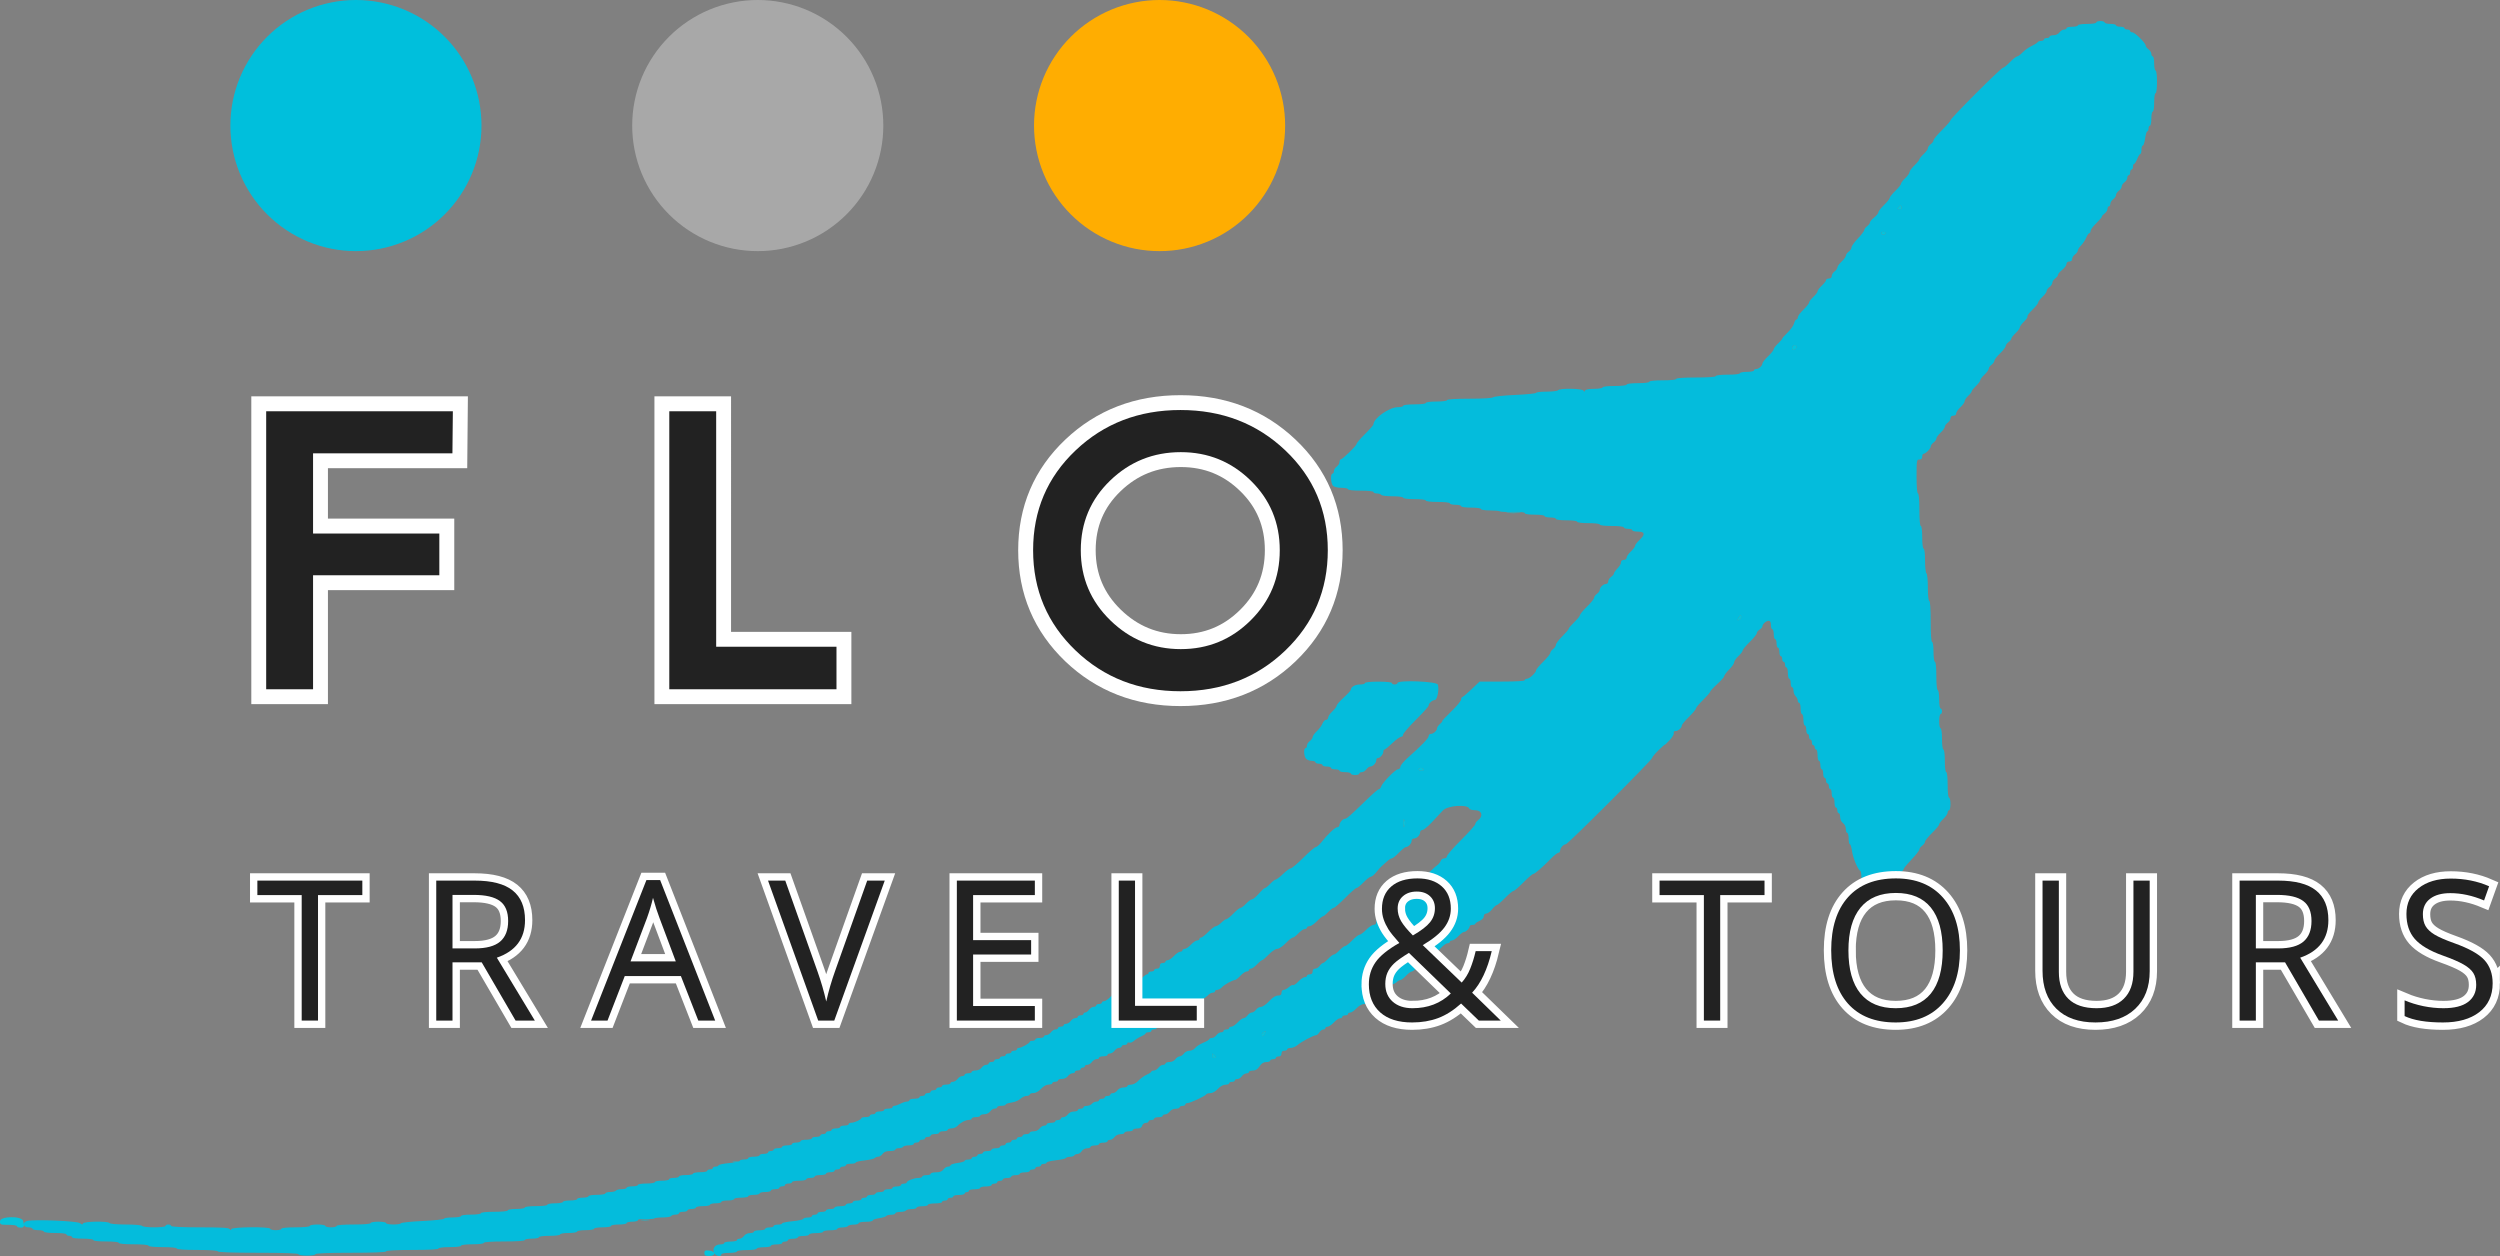 <?xml version="1.0" encoding="UTF-8" standalone="no"?>
<svg
   width="855.443"
   zoomAndPan="magnify"
   viewBox="0 0 641.582 322.39"
   height="429.854"
   preserveAspectRatio="xMidYMid"
   version="1.0"
   id="svg65"
   sodipodi:docname="FLO Tavel and Tours - Logo.svg"
   xmlns:inkscape="http://www.inkscape.org/namespaces/inkscape"
   xmlns:sodipodi="http://sodipodi.sourceforge.net/DTD/sodipodi-0.dtd"
   xmlns="http://www.w3.org/2000/svg"
   xmlns:svg="http://www.w3.org/2000/svg">
  <rect x="0" y="0" width="641.582" height="322.39" fill="#808080" stroke="none"/>
  <sodipodi:namedview
     id="namedview65"
     pagecolor="#505050"
     bordercolor="#ffffff"
     borderopacity="1"
     inkscape:showpageshadow="0"
     inkscape:pageopacity="0"
     inkscape:pagecheckerboard="1"
     inkscape:deskcolor="#505050" />
  <defs
     id="defs6">
    <clipPath
       id="f3385e6b44">
      <path
         d="m 123.438,263.953 h 64.445 v 64.449 H 123.438 Z m 0,0"
         clip-rule="nonzero"
         id="path1" />
    </clipPath>
    <clipPath
       id="1362aac88d">
      <path
         d="m 155.66,263.953 c -2.117,0 -4.211,0.207 -6.285,0.621 -2.078,0.414 -4.094,1.023 -6.047,1.832 -1.953,0.812 -3.812,1.805 -5.57,2.98 -1.762,1.176 -3.387,2.512 -4.883,4.008 -1.496,1.496 -2.832,3.121 -4.008,4.883 -1.176,1.758 -2.168,3.613 -2.977,5.57 -0.812,1.953 -1.422,3.969 -1.836,6.043 -0.414,2.078 -0.617,4.172 -0.617,6.289 0,2.113 0.203,4.211 0.617,6.285 0.414,2.074 1.023,4.09 1.836,6.047 0.809,1.953 1.801,3.809 2.977,5.57 1.176,1.758 2.512,3.387 4.008,4.883 1.496,1.496 3.121,2.832 4.883,4.008 1.758,1.176 3.617,2.168 5.57,2.977 1.953,0.809 3.969,1.422 6.047,1.836 2.074,0.41 4.168,0.617 6.285,0.617 2.117,0 4.211,-0.207 6.285,-0.617 2.078,-0.414 4.09,-1.027 6.047,-1.836 1.953,-0.809 3.812,-1.801 5.57,-2.977 1.758,-1.176 3.387,-2.512 4.883,-4.008 1.496,-1.496 2.832,-3.125 4.008,-4.883 1.176,-1.762 2.168,-3.617 2.977,-5.57 0.812,-1.957 1.422,-3.973 1.836,-6.047 0.41,-2.074 0.617,-4.172 0.617,-6.285 0,-2.117 -0.207,-4.211 -0.617,-6.289 -0.414,-2.074 -1.023,-4.09 -1.836,-6.043 -0.809,-1.957 -1.801,-3.812 -2.977,-5.57 -1.176,-1.762 -2.512,-3.387 -4.008,-4.883 -1.496,-1.496 -3.125,-2.832 -4.883,-4.008 -1.758,-1.176 -3.617,-2.168 -5.57,-2.98 -1.957,-0.809 -3.969,-1.418 -6.047,-1.832 -2.074,-0.414 -4.168,-0.621 -6.285,-0.621 z m 0,0"
         clip-rule="nonzero"
         id="path2" />
    </clipPath>
    <clipPath
       id="0223b6ba9e">
      <path
         d="m 226.559,263.953 h 64.445 v 64.449 h -64.445 z m 0,0"
         clip-rule="nonzero"
         id="path3" />
    </clipPath>
    <clipPath
       id="94b76941f6">
      <path
         d="m 258.781,263.953 c -2.117,0 -4.211,0.207 -6.285,0.621 -2.078,0.414 -4.094,1.023 -6.047,1.832 -1.953,0.812 -3.812,1.805 -5.57,2.98 -1.762,1.176 -3.387,2.512 -4.883,4.008 -1.496,1.496 -2.832,3.121 -4.008,4.883 -1.176,1.758 -2.168,3.613 -2.98,5.57 -0.809,1.953 -1.418,3.969 -1.832,6.043 -0.414,2.078 -0.617,4.172 -0.617,6.289 0,2.113 0.203,4.211 0.617,6.285 0.414,2.074 1.023,4.09 1.832,6.047 0.812,1.953 1.805,3.812 2.98,5.57 1.176,1.758 2.512,3.387 4.008,4.883 1.496,1.496 3.121,2.832 4.883,4.008 1.758,1.176 3.617,2.168 5.57,2.977 1.953,0.809 3.969,1.422 6.047,1.836 2.074,0.41 4.168,0.617 6.285,0.617 2.117,0 4.211,-0.207 6.285,-0.617 2.074,-0.414 4.09,-1.027 6.047,-1.836 1.953,-0.809 3.812,-1.801 5.57,-2.977 1.758,-1.176 3.387,-2.512 4.883,-4.008 1.496,-1.496 2.832,-3.125 4.008,-4.883 1.176,-1.758 2.168,-3.617 2.977,-5.57 0.812,-1.957 1.422,-3.973 1.836,-6.047 0.41,-2.074 0.617,-4.172 0.617,-6.285 0,-2.117 -0.207,-4.211 -0.617,-6.289 -0.414,-2.074 -1.023,-4.09 -1.836,-6.043 -0.809,-1.957 -1.801,-3.812 -2.977,-5.57 -1.176,-1.762 -2.512,-3.387 -4.008,-4.883 -1.496,-1.496 -3.125,-2.832 -4.883,-4.008 -1.758,-1.176 -3.617,-2.168 -5.57,-2.98 -1.957,-0.809 -3.973,-1.418 -6.047,-1.832 -2.074,-0.414 -4.168,-0.621 -6.285,-0.621 z m 0,0"
         clip-rule="nonzero"
         id="path4" />
    </clipPath>
    <clipPath
       id="6b7b9068ee">
      <path
         d="M 329.68,263.953 H 394.125 v 64.449 h -64.445 z m 0,0"
         clip-rule="nonzero"
         id="path5" />
    </clipPath>
    <clipPath
       id="0a1ea723db">
      <path
         d="m 361.902,263.953 c -2.117,0 -4.211,0.207 -6.285,0.621 -2.078,0.414 -4.094,1.023 -6.047,1.832 -1.953,0.812 -3.812,1.805 -5.57,2.98 -1.762,1.176 -3.387,2.512 -4.883,4.008 -1.496,1.496 -2.832,3.121 -4.008,4.883 -1.176,1.758 -2.168,3.613 -2.98,5.57 -0.809,1.953 -1.418,3.969 -1.832,6.043 -0.414,2.078 -0.617,4.172 -0.617,6.289 0,2.113 0.203,4.211 0.617,6.285 0.414,2.074 1.023,4.09 1.832,6.047 0.812,1.953 1.805,3.809 2.98,5.57 1.176,1.758 2.512,3.387 4.008,4.883 1.496,1.496 3.121,2.832 4.883,4.008 1.758,1.176 3.617,2.168 5.57,2.977 1.953,0.809 3.969,1.422 6.047,1.836 2.074,0.41 4.168,0.617 6.285,0.617 2.117,0 4.211,-0.207 6.285,-0.617 2.078,-0.414 4.09,-1.027 6.047,-1.836 1.953,-0.809 3.812,-1.801 5.57,-2.977 1.758,-1.176 3.387,-2.512 4.883,-4.008 1.496,-1.496 2.832,-3.125 4.008,-4.883 1.176,-1.762 2.168,-3.617 2.977,-5.57 0.812,-1.957 1.422,-3.973 1.836,-6.047 0.41,-2.074 0.617,-4.172 0.617,-6.285 0,-2.117 -0.207,-4.211 -0.617,-6.289 -0.414,-2.074 -1.023,-4.09 -1.836,-6.043 -0.809,-1.957 -1.801,-3.812 -2.977,-5.57 -1.176,-1.762 -2.512,-3.387 -4.008,-4.883 -1.496,-1.496 -3.125,-2.832 -4.883,-4.008 -1.758,-1.176 -3.617,-2.168 -5.57,-2.98 -1.957,-0.809 -3.969,-1.418 -6.047,-1.832 -2.074,-0.414 -4.168,-0.621 -6.285,-0.621 z m 0,0"
         clip-rule="nonzero"
         id="path6" />
    </clipPath>
  </defs>
  <path
     fill="#04bcdc"
     d="m 537.965,5.777 c 0,0.207 -1.031,0.363 -2.359,0.363 -1.332,0 -2.359,0.16 -2.359,0.363 0,0.199 -0.652,0.363 -1.453,0.363 -0.797,0 -1.453,0.164 -1.453,0.363 0,0.199 -0.289,0.363 -0.645,0.363 -0.355,0 -0.879,0.328 -1.168,0.727 -0.309,0.426 -0.941,0.727 -1.531,0.727 -0.559,0 -1.012,0.164 -1.012,0.363 0,0.199 -0.324,0.363 -0.727,0.363 -0.398,0 -0.723,0.16 -0.723,0.363 0,0.199 -0.32,0.359 -0.707,0.359 -0.387,0 -0.805,0.16 -0.922,0.355 -0.121,0.195 -0.824,0.637 -1.562,0.98 -0.742,0.348 -1.781,1.086 -2.309,1.645 -0.531,0.559 -1.156,1.016 -1.391,1.016 -0.234,0 -1.055,0.652 -1.824,1.449 -0.766,0.801 -1.57,1.453 -1.785,1.453 -0.5,0 -13.461,12.965 -13.461,13.461 0,0.207 -0.98,1.336 -2.176,2.512 -1.199,1.176 -2.18,2.355 -2.18,2.621 0,0.27 -0.324,0.719 -0.727,1.008 -0.398,0.289 -0.727,0.75 -0.727,1.023 0,0.273 -0.488,0.961 -1.086,1.52 -0.602,0.559 -1.09,1.164 -1.09,1.344 0,0.18 -0.57,0.883 -1.27,1.559 -0.699,0.676 -1.273,1.461 -1.273,1.742 0,0.277 -0.488,0.965 -1.086,1.523 -0.602,0.562 -1.09,1.211 -1.09,1.445 0,0.234 -0.652,1.055 -1.453,1.824 -0.797,0.766 -1.453,1.582 -1.453,1.812 0,0.23 -0.652,1.051 -1.449,1.816 -0.801,0.77 -1.453,1.613 -1.457,1.879 0,0.262 -0.492,0.867 -1.09,1.34 -0.598,0.469 -1.086,1.047 -1.086,1.281 0,0.23 -0.324,0.656 -0.723,0.945 -0.402,0.289 -0.727,0.73 -0.727,0.98 0,0.254 -0.734,1.227 -1.633,2.164 -0.898,0.938 -1.637,1.965 -1.637,2.285 0,0.32 -0.324,0.816 -0.723,1.105 -0.402,0.289 -0.727,0.746 -0.727,1.023 0,0.273 -0.492,0.957 -1.09,1.516 -0.598,0.559 -1.09,1.246 -1.09,1.52 0,0.273 -0.328,0.734 -0.727,1.023 -0.398,0.289 -0.727,0.812 -0.727,1.168 0,0.406 -0.27,0.645 -0.723,0.645 -0.402,0 -0.727,0.18 -0.727,0.402 0,0.219 -0.492,0.855 -1.09,1.414 -0.598,0.559 -1.09,1.211 -1.09,1.453 0,0.238 -0.488,0.891 -1.09,1.449 -0.598,0.562 -1.086,1.211 -1.086,1.445 0,0.234 -0.656,1.055 -1.453,1.824 -0.801,0.766 -1.453,1.652 -1.453,1.965 0,0.316 -0.16,0.574 -0.355,0.574 -0.195,0 -0.469,0.449 -0.605,0.996 -0.137,0.547 -0.875,1.598 -1.641,2.332 -0.766,0.734 -1.391,1.445 -1.391,1.582 0,0.137 -0.492,0.703 -1.09,1.262 -0.598,0.559 -1.09,1.211 -1.09,1.445 0,0.234 -0.652,1.055 -1.449,1.82 -0.801,0.77 -1.453,1.586 -1.453,1.816 0,0.602 -0.941,1.453 -1.609,1.453 -0.312,0 -0.57,0.164 -0.57,0.363 0,0.199 -0.816,0.363 -1.812,0.363 -1,0 -1.816,0.16 -1.816,0.363 0,0.211 -1.27,0.359 -3.086,0.359 -1.812,0 -3.086,0.152 -3.086,0.363 0,0.227 -1.934,0.363 -5.082,0.363 -3.145,0 -5.082,0.141 -5.082,0.363 0,0.219 -1.391,0.363 -3.449,0.363 -2.055,0 -3.445,0.148 -3.445,0.363 0,0.211 -1.211,0.363 -2.906,0.363 -1.691,0 -2.902,0.152 -2.902,0.363 0,0.215 -1.27,0.363 -3.086,0.363 -1.816,0 -3.086,0.148 -3.086,0.363 0,0.199 -0.957,0.363 -2.148,0.363 -1.363,0 -2.223,0.164 -2.359,0.453 -0.168,0.363 -0.254,0.363 -0.422,0 -0.262,-0.559 -6.164,-0.641 -6.504,-0.09 -0.125,0.199 -1.441,0.363 -2.926,0.363 -1.484,0 -2.703,0.137 -2.703,0.305 0,0.168 -2.395,0.41 -5.328,0.539 -2.93,0.125 -5.492,0.395 -5.699,0.598 -0.219,0.223 -2.684,0.371 -6.105,0.371 -3.582,0 -5.734,0.137 -5.734,0.363 0,0.211 -1.148,0.363 -2.723,0.363 -1.574,0 -2.723,0.152 -2.723,0.363 0,0.211 -1.211,0.363 -2.902,0.363 -1.695,0 -2.906,0.152 -2.906,0.363 0,0.199 -0.629,0.363 -1.395,0.363 -2.164,0 -6.227,2.863 -6.227,4.387 0,0.203 -0.98,1.332 -2.18,2.508 -1.199,1.18 -2.176,2.328 -2.176,2.559 0,0.441 -3.617,3.961 -4.086,3.969 -0.148,0.004 -0.273,0.301 -0.273,0.656 0,0.355 -0.324,0.879 -0.723,1.168 -0.402,0.289 -0.727,0.812 -0.727,1.168 0,0.355 -0.164,0.645 -0.363,0.645 -0.559,0 -0.43,2.527 0.156,3.113 0.297,0.301 1.223,0.52 2.176,0.52 0.914,0 1.66,0.164 1.66,0.363 0,0.215 1.332,0.363 3.266,0.363 1.938,0 3.27,0.145 3.27,0.363 0,0.199 0.398,0.359 0.883,0.359 0.488,0 0.988,0.164 1.113,0.363 0.121,0.199 1.438,0.363 2.926,0.363 1.559,0 2.699,0.156 2.699,0.363 0,0.215 1.211,0.363 2.906,0.363 1.691,0 2.902,0.152 2.902,0.363 0,0.215 1.27,0.363 3.086,0.363 1.816,0 3.086,0.148 3.086,0.363 0,0.199 0.652,0.363 1.453,0.363 0.797,0 1.449,0.164 1.449,0.363 0,0.207 1.09,0.363 2.543,0.363 1.449,0 2.539,0.156 2.539,0.363 0,0.203 1.012,0.363 2.301,0.363 1.262,0 2.402,0.105 2.531,0.234 0.129,0.125 1.625,0.199 3.328,0.156 1.988,-0.047 3.094,0.062 3.094,0.312 0,0.234 0.992,0.383 2.539,0.383 1.453,0 2.543,0.156 2.543,0.363 0,0.199 0.652,0.363 1.453,0.363 0.797,0 1.449,0.164 1.449,0.363 0,0.211 1.152,0.363 2.723,0.363 1.574,0 2.723,0.152 2.723,0.363 0,0.211 1.211,0.363 2.906,0.363 1.691,0 2.902,0.148 2.902,0.363 0,0.215 1.27,0.363 3.086,0.363 1.816,0 3.086,0.148 3.086,0.363 0,0.199 0.488,0.363 1.09,0.363 0.598,0 1.09,0.16 1.09,0.363 0,0.199 0.652,0.359 1.449,0.359 1.809,0 1.926,0.719 0.363,2.18 -0.598,0.559 -1.09,1.211 -1.09,1.453 0,0.238 -0.488,0.891 -1.086,1.449 -0.602,0.562 -1.09,1.281 -1.09,1.598 0,0.34 -0.305,0.582 -0.727,0.582 -0.414,0 -0.727,0.242 -0.727,0.559 0,0.523 -0.23,0.891 -1.359,2.152 -0.25,0.277 -0.457,0.645 -0.457,0.812 0,0.172 -0.324,0.543 -0.723,0.832 -0.402,0.289 -0.727,0.812 -0.727,1.168 0,0.355 -0.258,0.648 -0.57,0.648 -0.699,0 -1.609,0.863 -1.609,1.527 0,0.27 -0.324,0.723 -0.727,1.012 -0.398,0.289 -0.727,0.742 -0.727,1.012 0,0.27 -0.816,1.285 -1.812,2.258 -1,0.973 -1.816,1.953 -1.816,2.184 0,0.227 -0.652,1.039 -1.453,1.809 -0.797,0.766 -1.449,1.535 -1.449,1.711 0,0.172 -0.734,1.035 -1.633,1.918 -0.898,0.883 -1.637,1.859 -1.637,2.172 0,0.316 -0.324,0.809 -0.723,1.098 -0.402,0.285 -0.727,0.742 -0.727,1.008 0,0.27 -0.816,1.285 -1.816,2.258 -0.996,0.973 -1.816,1.949 -1.816,2.172 0,0.598 -1.695,2.184 -2.34,2.184 -0.309,0 -0.562,0.164 -0.562,0.363 0,0.227 -2.176,0.363 -5.801,0.363 h -5.801 l -2.094,1.996 c -1.148,1.098 -2.215,1.996 -2.367,1.996 -0.148,0 -0.273,0.277 -0.273,0.613 0,0.336 -1.148,1.723 -2.559,3.086 -1.406,1.359 -2.445,2.473 -2.305,2.473 0.141,0 -0.098,0.305 -0.523,0.676 -0.43,0.375 -0.785,0.875 -0.785,1.117 0,0.617 -0.93,1.473 -1.605,1.473 -0.316,0 -0.57,0.258 -0.57,0.57 0,0.555 -1.703,2.32 -5.395,5.602 -1.016,0.898 -1.848,1.922 -1.852,2.27 -0.008,0.348 -0.277,0.633 -0.598,0.633 -0.656,0 -4.023,3.438 -4.34,4.434 -0.117,0.359 -0.363,0.648 -0.551,0.648 -0.191,0 -1.566,1.188 -3.055,2.633 -4.363,4.23 -5.223,4.992 -5.645,4.992 -0.586,0 -1.438,0.949 -1.438,1.609 0,0.312 -0.258,0.566 -0.57,0.566 -0.574,0 -2.445,1.773 -4.148,3.926 -0.496,0.633 -1.113,1.152 -1.367,1.156 -0.25,0 -1.684,1.227 -3.18,2.723 -1.496,1.5 -2.945,2.723 -3.219,2.723 -0.273,0 -1.168,0.656 -1.992,1.453 -0.82,0.801 -1.672,1.453 -1.895,1.453 -0.219,0 -0.855,0.488 -1.414,1.09 -0.559,0.598 -1.164,1.086 -1.348,1.086 -0.18,0 -0.891,0.652 -1.578,1.445 -0.688,0.793 -1.469,1.449 -1.738,1.449 -0.27,0.008 -0.949,0.5 -1.508,1.102 -0.559,0.598 -1.207,1.086 -1.445,1.086 -0.234,0 -1.055,0.656 -1.82,1.453 -0.77,0.797 -1.578,1.453 -1.805,1.453 -0.223,0 -0.816,0.406 -1.312,0.906 -0.5,0.5 -1.133,0.906 -1.41,0.906 -0.273,0 -1.141,0.656 -1.922,1.453 -0.785,0.801 -1.613,1.453 -1.844,1.453 -0.23,0 -0.418,0.164 -0.418,0.363 0,0.199 -0.262,0.363 -0.582,0.363 -0.32,0 -1.039,0.488 -1.598,1.086 -0.559,0.602 -1.277,1.09 -1.598,1.09 -0.32,0 -0.582,0.164 -0.582,0.363 0,0.199 -0.258,0.363 -0.578,0.363 -0.32,0 -1.039,0.492 -1.598,1.09 -0.559,0.598 -1.277,1.09 -1.598,1.09 -0.32,0 -0.582,0.16 -0.582,0.363 0,0.199 -0.324,0.363 -0.727,0.363 -0.484,0 -0.723,0.238 -0.723,0.723 0,0.484 -0.242,0.727 -0.727,0.727 -0.402,0 -0.727,0.164 -0.727,0.363 0,0.199 -0.328,0.363 -0.727,0.363 -0.398,0 -0.727,0.164 -0.727,0.363 0,0.199 -0.18,0.363 -0.398,0.363 -0.219,0 -0.855,0.488 -1.414,1.09 -0.562,0.598 -1.281,1.09 -1.598,1.09 -0.32,0 -0.582,0.16 -0.582,0.359 0,0.203 -0.309,0.363 -0.684,0.363 -0.371,0 -0.883,0.246 -1.133,0.547 -0.246,0.297 -0.758,0.543 -1.133,0.543 -0.375,0 -0.68,0.164 -0.68,0.363 0,0.199 -0.262,0.363 -0.582,0.363 -0.32,0 -1.039,0.488 -1.598,1.09 -0.559,0.598 -1.277,1.09 -1.598,1.09 -0.32,0 -0.578,0.16 -0.578,0.363 0,0.199 -0.328,0.359 -0.727,0.359 -0.402,0 -0.727,0.164 -0.727,0.363 0,0.199 -0.293,0.363 -0.648,0.363 -0.355,0 -0.879,0.328 -1.168,0.727 -0.289,0.398 -0.73,0.727 -0.988,0.727 -0.254,0 -0.465,0.164 -0.465,0.363 0,0.199 -0.324,0.363 -0.723,0.363 -0.402,0 -0.727,0.164 -0.727,0.363 0,0.199 -0.293,0.363 -0.648,0.363 -0.355,0 -0.879,0.324 -1.168,0.727 -0.289,0.398 -0.812,0.723 -1.168,0.723 -0.355,0 -0.648,0.164 -0.648,0.363 0,0.199 -0.324,0.363 -0.723,0.363 -0.402,0 -0.727,0.164 -0.727,0.363 0,0.199 -0.293,0.363 -0.648,0.363 -0.355,0 -0.879,0.328 -1.168,0.727 -0.289,0.398 -0.812,0.727 -1.168,0.727 -0.355,0 -0.648,0.164 -0.648,0.363 0,0.199 -0.488,0.363 -1.086,0.363 -0.602,0 -1.09,0.164 -1.09,0.363 0,0.199 -0.328,0.363 -0.727,0.363 -0.398,0 -0.727,0.121 -0.727,0.27 -0.004,0.367 -2.102,1.543 -2.75,1.543 -0.285,0 -0.516,0.164 -0.516,0.363 0,0.199 -0.328,0.363 -0.727,0.363 -0.398,0 -0.727,0.164 -0.727,0.363 0,0.199 -0.328,0.363 -0.727,0.363 -0.398,0 -0.727,0.164 -0.727,0.363 0,0.199 -0.324,0.363 -0.723,0.363 -0.402,0 -0.727,0.164 -0.727,0.363 0,0.199 -0.328,0.363 -0.727,0.363 -0.398,0 -0.727,0.16 -0.727,0.363 0,0.199 -0.328,0.359 -0.727,0.359 -0.398,0 -0.727,0.164 -0.727,0.363 0,0.203 -0.289,0.363 -0.645,0.363 -0.355,0 -0.879,0.328 -1.168,0.727 -0.309,0.426 -0.941,0.727 -1.535,0.727 -0.555,0 -1.008,0.164 -1.008,0.363 0,0.199 -0.406,0.363 -0.906,0.363 -0.5,0 -0.906,0.164 -0.906,0.363 0,0.199 -0.293,0.363 -0.648,0.363 -0.355,0 -0.879,0.324 -1.168,0.727 -0.289,0.398 -0.812,0.723 -1.168,0.723 -0.355,0 -0.648,0.164 -0.648,0.363 0,0.203 -0.488,0.363 -1.09,0.363 -0.598,0 -1.086,0.164 -1.086,0.363 0,0.199 -0.328,0.363 -0.727,0.363 -0.398,0 -0.727,0.164 -0.727,0.363 0,0.199 -0.328,0.363 -0.727,0.363 -0.398,0 -0.727,0.164 -0.727,0.363 0,0.199 -0.324,0.363 -0.727,0.363 -0.398,0 -0.723,0.164 -0.723,0.363 0,0.199 -0.328,0.363 -0.727,0.363 -0.402,0 -0.727,0.164 -0.727,0.363 0,0.199 -0.574,0.363 -1.27,0.363 -0.699,0 -1.273,0.16 -1.273,0.363 0,0.199 -0.285,0.363 -0.633,0.363 -0.352,0 -1.105,0.246 -1.676,0.543 -0.574,0.301 -1.266,0.543 -1.543,0.543 -0.277,0 -0.504,0.164 -0.504,0.363 0,0.199 -0.488,0.363 -1.09,0.363 -0.598,0 -1.086,0.164 -1.086,0.363 0,0.199 -0.492,0.363 -1.09,0.363 -0.602,0 -1.09,0.164 -1.09,0.363 0,0.199 -0.328,0.363 -0.727,0.363 -0.398,0 -0.727,0.164 -0.727,0.363 0,0.199 -0.488,0.363 -1.086,0.363 -0.602,0 -1.094,0.121 -1.094,0.27 -0.004,0.371 -1.801,1.18 -2.609,1.18 -0.359,0 -0.656,0.164 -0.656,0.363 0,0.199 -0.488,0.363 -1.086,0.363 -0.602,0 -1.09,0.164 -1.09,0.363 0,0.199 -0.492,0.363 -1.09,0.363 -0.598,0 -1.09,0.164 -1.09,0.363 0,0.199 -0.324,0.363 -0.727,0.363 -0.398,0 -0.723,0.164 -0.723,0.363 0,0.199 -0.328,0.363 -0.727,0.363 -0.402,0 -0.727,0.164 -0.727,0.363 0,0.199 -0.492,0.363 -1.09,0.363 -0.598,0 -1.09,0.16 -1.09,0.363 0,0.199 -0.652,0.363 -1.449,0.363 -0.801,0 -1.453,0.16 -1.453,0.359 0,0.203 -0.492,0.363 -1.09,0.363 -0.598,0 -1.09,0.164 -1.09,0.363 0,0.199 -0.57,0.363 -1.27,0.363 -0.699,0 -1.27,0.164 -1.27,0.363 0,0.199 -0.492,0.363 -1.09,0.363 -0.598,0 -1.09,0.164 -1.09,0.363 0,0.199 -0.324,0.363 -0.727,0.363 -0.398,0 -0.723,0.164 -0.723,0.363 0,0.199 -0.492,0.363 -1.09,0.363 -0.602,0 -1.09,0.164 -1.09,0.363 0,0.199 -0.652,0.363 -1.453,0.363 -0.797,0 -1.449,0.16 -1.449,0.363 0,0.199 -0.492,0.363 -1.09,0.363 -0.602,0 -1.09,0.148 -1.09,0.332 0,0.18 -1.227,0.445 -2.723,0.586 -1.496,0.141 -2.723,0.398 -2.723,0.574 0,0.176 -0.328,0.32 -0.727,0.32 -0.398,0 -0.727,0.164 -0.727,0.363 0,0.199 -0.324,0.363 -0.727,0.363 -0.398,0 -0.723,0.164 -0.723,0.363 0,0.199 -0.816,0.363 -1.816,0.363 -1,0 -1.816,0.164 -1.816,0.363 0,0.199 -0.816,0.363 -1.812,0.363 -1,0 -1.816,0.164 -1.816,0.363 0,0.199 -0.57,0.363 -1.27,0.363 -0.699,0 -1.27,0.16 -1.27,0.363 0,0.199 -0.82,0.359 -1.816,0.359 -1,0 -1.816,0.164 -1.816,0.363 0,0.203 -0.965,0.363 -2.176,0.363 -1.211,0 -2.18,0.164 -2.18,0.363 0,0.199 -0.652,0.363 -1.453,0.363 -0.797,0 -1.449,0.164 -1.449,0.363 0,0.199 -0.562,0.363 -1.25,0.363 -0.688,0 -1.352,0.164 -1.473,0.363 -0.125,0.199 -0.785,0.363 -1.477,0.363 -0.684,0 -1.246,0.164 -1.246,0.363 0,0.199 -0.969,0.363 -2.18,0.363 -1.211,0 -2.176,0.16 -2.176,0.363 0,0.199 -0.656,0.363 -1.453,0.363 -0.797,0 -1.453,0.16 -1.453,0.363 0,0.199 -0.816,0.359 -1.812,0.359 -1,0 -1.816,0.164 -1.816,0.363 0,0.199 -0.898,0.363 -1.996,0.363 -1.098,0 -1.996,0.164 -1.996,0.363 0,0.215 -1.211,0.363 -2.906,0.363 -1.691,0 -2.902,0.152 -2.902,0.363 0,0.203 -0.969,0.363 -2.18,0.363 -1.211,0 -2.176,0.16 -2.176,0.363 0,0.215 -1.395,0.363 -3.449,0.363 -2.055,0 -3.449,0.145 -3.449,0.363 0,0.207 -1.09,0.363 -2.539,0.363 -1.453,0 -2.543,0.156 -2.543,0.363 0,0.199 -0.969,0.363 -2.176,0.363 -1.199,0 -2.18,0.145 -2.18,0.32 0,0.176 -2.453,0.441 -5.449,0.586 -2.996,0.145 -5.539,0.406 -5.648,0.586 -0.273,0.445 -3.785,0.406 -3.785,-0.043 0,-0.199 -0.898,-0.363 -1.996,-0.363 -1.098,0 -1.996,0.164 -1.996,0.363 0,0.223 -1.695,0.363 -4.355,0.363 -2.664,0 -4.359,0.141 -4.359,0.363 0,0.199 -0.652,0.363 -1.449,0.363 -0.801,0 -1.453,-0.164 -1.453,-0.363 0,-0.199 -0.898,-0.363 -1.996,-0.363 -1.098,0 -1.996,0.164 -1.996,0.363 0,0.219 -1.453,0.363 -3.629,0.363 -2.18,0 -3.633,0.145 -3.633,0.363 0,0.199 -0.652,0.363 -1.449,0.363 -0.801,0 -1.453,-0.164 -1.453,-0.363 0,-0.566 -9.688,-0.48 -9.953,0.09 -0.168,0.363 -0.254,0.363 -0.422,0 -0.16,-0.34 -2.051,-0.453 -7.625,-0.453 -4.699,0 -7.41,-0.133 -7.41,-0.363 0,-0.199 -0.328,-0.363 -0.727,-0.363 -0.398,0 -0.727,0.164 -0.727,0.363 0,0.477 -5.691,0.477 -5.988,0 -0.129,-0.207 -1.934,-0.363 -4.176,-0.363 -2.242,0 -4.047,-0.156 -4.172,-0.363 -0.344,-0.551 -6.621,-0.469 -6.809,0.094 -0.117,0.344 -0.305,0.328 -0.801,-0.082 -0.664,-0.551 -11.715,-1.008 -13.539,-0.559 -1.305,0.32 -1.086,1.637 0.273,1.637 0.602,0 1.09,0.164 1.09,0.363 0,0.199 0.652,0.363 1.453,0.363 0.797,0 1.449,0.164 1.449,0.363 0,0.211 1.211,0.363 2.906,0.363 1.691,0 2.902,0.148 2.902,0.363 0,0.199 0.328,0.363 0.727,0.363 0.398,0 0.727,0.16 0.727,0.363 0,0.207 1.148,0.359 2.723,0.359 1.574,0 2.723,0.156 2.723,0.363 0,0.219 1.328,0.363 3.266,0.363 1.938,0 3.27,0.148 3.27,0.363 0,0.223 1.512,0.363 3.809,0.363 2.301,0 3.813,0.145 3.813,0.363 0,0.219 1.453,0.363 3.629,0.363 2.18,0 3.633,0.145 3.633,0.363 0,0.227 1.996,0.363 5.262,0.363 3.266,0 5.266,0.137 5.266,0.363 0,0.234 3.688,0.363 10.344,0.363 6.656,0 10.344,0.129 10.344,0.363 0,0.199 0.969,0.363 2.18,0.363 1.211,0 2.18,-0.164 2.18,-0.363 0,-0.234 3.266,-0.363 9.074,-0.363 5.809,0 9.074,-0.133 9.074,-0.363 0,-0.23 2.48,-0.363 6.715,-0.363 4.234,0 6.715,-0.133 6.715,-0.363 0,-0.211 1.211,-0.363 2.906,-0.363 1.691,0 2.902,-0.148 2.902,-0.363 0,-0.211 1.211,-0.363 2.906,-0.363 1.691,0 2.902,-0.148 2.902,-0.363 0,-0.223 1.996,-0.363 5.262,-0.363 3.27,0 5.266,-0.137 5.266,-0.363 0,-0.199 0.816,-0.363 1.816,-0.363 0.996,0 1.812,-0.16 1.812,-0.359 0,-0.211 1.148,-0.363 2.723,-0.363 1.574,0 2.723,-0.152 2.723,-0.363 0,-0.203 0.969,-0.363 2.18,-0.363 1.211,0 2.176,-0.164 2.176,-0.363 0,-0.203 0.969,-0.363 2.18,-0.363 1.211,0 2.176,-0.16 2.176,-0.363 0,-0.203 0.969,-0.363 2.18,-0.363 1.211,0 2.18,-0.16 2.18,-0.363 0,-0.199 0.898,-0.363 1.996,-0.363 1.098,0 1.996,-0.164 1.996,-0.363 0,-0.199 0.652,-0.363 1.449,-0.363 0.801,0 1.453,-0.176 1.453,-0.391 0,-0.238 0.758,-0.352 1.992,-0.293 1.094,0.051 2.102,-0.019 2.238,-0.156 0.137,-0.137 1.109,-0.246 2.164,-0.246 1.051,0 2.012,-0.164 2.137,-0.363 0.125,-0.199 0.621,-0.363 1.109,-0.363 0.488,0 0.887,-0.164 0.887,-0.363 0,-0.199 0.492,-0.363 1.09,-0.363 0.598,0 1.09,-0.164 1.09,-0.363 0,-0.199 0.488,-0.363 1.086,-0.363 0.602,0 1.09,-0.164 1.09,-0.363 0,-0.199 0.816,-0.363 1.816,-0.363 0.996,0 1.812,-0.164 1.812,-0.363 0,-0.199 0.656,-0.363 1.453,-0.363 0.801,0 1.453,-0.164 1.453,-0.363 0,-0.199 0.734,-0.363 1.633,-0.363 0.898,0 1.633,-0.16 1.633,-0.359 0,-0.203 0.816,-0.363 1.816,-0.363 0.996,0 1.816,-0.164 1.816,-0.363 0,-0.199 0.652,-0.363 1.449,-0.363 0.801,0 1.453,-0.164 1.453,-0.363 0,-0.199 0.652,-0.363 1.453,-0.363 0.797,0 1.449,-0.164 1.449,-0.363 0,-0.199 0.492,-0.363 1.09,-0.363 0.598,0 1.09,-0.164 1.09,-0.363 0,-0.199 0.328,-0.363 0.727,-0.363 0.398,0 0.727,-0.164 0.727,-0.363 0,-0.199 0.406,-0.363 0.906,-0.363 0.5,0 0.906,-0.164 0.906,-0.363 0,-0.199 0.816,-0.363 1.816,-0.363 0.996,0 1.816,-0.16 1.816,-0.359 0,-0.203 0.488,-0.363 1.086,-0.363 0.602,0 1.09,-0.164 1.09,-0.363 0,-0.199 0.652,-0.363 1.453,-0.363 0.797,0 1.453,-0.164 1.453,-0.363 0,-0.199 0.488,-0.363 1.086,-0.363 0.602,0 1.09,-0.164 1.09,-0.363 0,-0.199 0.328,-0.363 0.727,-0.363 0.398,0 0.727,-0.164 0.727,-0.363 0,-0.199 0.324,-0.363 0.727,-0.363 0.398,0 0.727,-0.164 0.727,-0.363 0,-0.199 0.57,-0.363 1.27,-0.363 0.699,0 1.27,-0.137 1.27,-0.312 0,-0.168 1.016,-0.414 2.254,-0.543 1.238,-0.129 2.414,-0.398 2.613,-0.598 0.199,-0.199 0.617,-0.359 0.934,-0.359 0.316,0 0.809,-0.328 1.098,-0.727 0.363,-0.508 0.938,-0.727 1.895,-0.727 0.754,0 1.371,-0.164 1.371,-0.363 0,-0.199 0.398,-0.363 0.887,-0.363 0.488,0 0.988,-0.164 1.109,-0.363 0.125,-0.199 0.785,-0.363 1.473,-0.363 0.688,0 1.25,-0.164 1.25,-0.363 0,-0.199 0.328,-0.363 0.727,-0.363 0.398,0 0.727,-0.16 0.727,-0.363 0,-0.199 0.324,-0.359 0.727,-0.359 0.398,0 0.727,-0.164 0.727,-0.363 0,-0.203 0.324,-0.363 0.723,-0.363 0.402,0 0.727,-0.164 0.727,-0.363 0,-0.199 0.492,-0.363 1.09,-0.363 0.598,0 1.09,-0.164 1.09,-0.363 0,-0.199 0.488,-0.363 1.09,-0.363 0.598,0 1.086,-0.164 1.086,-0.363 0,-0.199 0.43,-0.363 0.957,-0.363 0.527,0 1.223,-0.285 1.547,-0.637 0.824,-0.887 2.074,-1.539 2.938,-1.539 0.402,0 0.73,-0.164 0.73,-0.363 0,-0.199 0.492,-0.363 1.09,-0.363 0.598,0 1.09,-0.164 1.09,-0.363 0,-0.199 0.453,-0.363 1.008,-0.363 0.594,0 1.227,-0.301 1.531,-0.727 0.289,-0.398 0.812,-0.727 1.168,-0.727 0.359,0 0.648,-0.164 0.648,-0.363 0,-0.199 0.488,-0.363 1.09,-0.363 0.598,0 1.086,-0.141 1.086,-0.316 0,-0.172 0.672,-0.402 1.488,-0.512 0.82,-0.109 1.852,-0.543 2.293,-0.957 0.441,-0.414 1.16,-0.754 1.598,-0.754 0.438,0 0.793,-0.164 0.793,-0.363 0,-0.199 0.426,-0.363 0.945,-0.363 0.578,0 1.332,-0.418 1.961,-1.09 0.625,-0.668 1.379,-1.09 1.957,-1.09 0.52,0 0.945,-0.16 0.945,-0.363 0,-0.199 0.328,-0.363 0.727,-0.363 0.398,0 0.727,-0.16 0.727,-0.359 0,-0.203 0.453,-0.363 1.008,-0.363 0.594,0 1.227,-0.301 1.531,-0.727 0.289,-0.398 0.812,-0.727 1.168,-0.727 0.359,0 0.648,-0.164 0.648,-0.363 0,-0.199 0.328,-0.363 0.727,-0.363 0.398,0 0.727,-0.164 0.727,-0.363 0,-0.199 0.242,-0.363 0.543,-0.363 0.301,0 0.543,-0.164 0.543,-0.363 0,-0.199 0.293,-0.363 0.648,-0.363 0.355,0 0.879,-0.324 1.168,-0.727 0.289,-0.398 0.812,-0.723 1.168,-0.723 0.355,0 0.648,-0.164 0.648,-0.363 0,-0.199 0.488,-0.363 1.086,-0.363 0.602,0 1.09,-0.164 1.09,-0.363 0,-0.199 0.293,-0.363 0.648,-0.363 0.355,0 0.879,-0.328 1.168,-0.727 0.289,-0.398 0.812,-0.727 1.168,-0.727 0.355,0 0.648,-0.164 0.648,-0.363 0,-0.199 0.324,-0.363 0.723,-0.363 0.402,0 0.727,-0.18 0.727,-0.398 0,-0.223 0.227,-0.316 0.504,-0.211 0.277,0.109 0.809,-0.09 1.18,-0.434 0.375,-0.348 1.207,-0.863 1.855,-1.152 0.648,-0.285 1.18,-0.645 1.18,-0.797 0,-0.148 0.328,-0.273 0.727,-0.273 0.398,0 0.727,-0.164 0.727,-0.363 0,-0.199 0.289,-0.363 0.645,-0.363 0.355,0 0.883,-0.324 1.172,-0.727 0.289,-0.398 0.812,-0.727 1.168,-0.727 0.355,0 0.645,-0.16 0.645,-0.359 0,-0.203 0.293,-0.363 0.648,-0.363 0.355,0 0.879,-0.328 1.168,-0.727 0.289,-0.398 0.812,-0.727 1.168,-0.727 0.355,0 0.648,-0.164 0.648,-0.363 0,-0.199 0.324,-0.363 0.723,-0.363 0.402,0 0.727,-0.164 0.727,-0.363 0,-0.199 0.262,-0.363 0.582,-0.363 0.32,0 1.012,-0.449 1.543,-0.996 0.527,-0.551 1.453,-1.242 2.051,-1.543 0.598,-0.297 1.355,-0.828 1.676,-1.18 0.324,-0.352 0.855,-0.637 1.18,-0.637 0.324,0 0.594,-0.164 0.594,-0.363 0,-0.199 0.266,-0.363 0.594,-0.363 0.324,0 0.855,-0.297 1.18,-0.66 0.598,-0.676 2.777,-1.879 3.398,-1.879 0.188,0 0.801,-0.492 1.359,-1.09 0.562,-0.598 1.281,-1.09 1.598,-1.09 0.32,0 0.582,-0.164 0.582,-0.363 0,-0.199 0.23,-0.363 0.516,-0.363 0.281,0 0.977,-0.488 1.539,-1.09 0.566,-0.598 1.164,-1.086 1.332,-1.086 0.164,0 0.926,-0.656 1.695,-1.453 0.781,-0.812 1.738,-1.453 2.18,-1.453 0.438,0 1.395,-0.637 2.176,-1.449 0.77,-0.801 1.59,-1.453 1.824,-1.453 0.234,0 0.883,-0.492 1.445,-1.09 0.559,-0.598 1.277,-1.09 1.594,-1.09 0.32,0 0.582,-0.164 0.582,-0.363 0,-0.199 0.293,-0.363 0.656,-0.363 0.359,0 1.207,-0.57 1.887,-1.27 0.676,-0.699 1.379,-1.27 1.559,-1.27 0.18,0 0.785,-0.492 1.344,-1.09 0.559,-0.598 1.207,-1.09 1.434,-1.09 0.23,0 1.543,-1.141 2.922,-2.539 1.379,-1.398 2.691,-2.543 2.914,-2.543 0.227,0 1.039,-0.652 1.805,-1.449 0.77,-0.801 1.613,-1.457 1.879,-1.457 0.262,0 0.891,-0.52 1.391,-1.156 0.496,-0.633 1.117,-1.328 1.379,-1.539 0.258,-0.211 0.863,-0.754 1.344,-1.203 0.48,-0.449 1.055,-0.816 1.281,-0.816 0.223,0 1.035,-0.652 1.801,-1.453 0.77,-0.797 1.586,-1.453 1.816,-1.453 0.602,0 1.453,-0.941 1.453,-1.605 0,-0.316 0.254,-0.57 0.57,-0.57 0.73,0 1.605,-0.875 1.605,-1.609 0,-0.312 0.258,-0.57 0.57,-0.57 0.312,0 1.371,-0.855 2.355,-1.906 0.98,-1.047 2.301,-2.453 2.934,-3.129 1.199,-1.277 6.379,-1.629 6.77,-0.457 0.074,0.227 0.777,0.41 1.559,0.41 1.664,0 2.086,1.539 0.695,2.543 -0.398,0.289 -0.723,0.738 -0.723,1 0,0.262 -1.637,2.098 -3.633,4.082 -1.996,1.98 -3.629,3.855 -3.629,4.16 0,0.309 -0.312,0.559 -0.703,0.559 -0.383,0 -0.793,0.289 -0.906,0.645 -0.113,0.355 -0.555,0.887 -0.988,1.18 -0.434,0.293 -2.473,2.207 -4.535,4.254 -2.062,2.051 -3.996,3.723 -4.297,3.723 -0.301,0 -0.551,0.254 -0.551,0.57 0,0.672 -0.852,1.605 -1.465,1.605 -0.234,0 -1.191,0.82 -2.133,1.816 -0.934,1 -1.898,1.816 -2.137,1.816 -0.238,0 -0.434,0.324 -0.434,0.727 0,0.465 -0.242,0.723 -0.676,0.723 -0.371,0 -1.23,0.57 -1.906,1.27 -0.676,0.695 -1.449,1.27 -1.715,1.27 -0.266,0.004 -1.109,0.656 -1.875,1.457 -0.77,0.797 -1.59,1.449 -1.824,1.449 -0.234,0 -0.883,0.492 -1.445,1.09 -0.559,0.602 -1.211,1.09 -1.449,1.09 -0.242,0 -0.895,0.488 -1.453,1.09 -0.559,0.598 -1.16,1.09 -1.336,1.09 -0.176,0 -0.555,0.324 -0.844,0.723 -0.285,0.402 -0.812,0.727 -1.168,0.727 -0.402,0 -0.645,0.273 -0.645,0.727 0,0.484 -0.242,0.727 -0.727,0.727 -0.398,0 -0.727,0.164 -0.727,0.363 0,0.199 -0.262,0.363 -0.582,0.363 -0.316,0 -1.047,0.504 -1.621,1.117 -0.574,0.613 -1.188,1.027 -1.359,0.918 -0.18,-0.105 -0.664,0.125 -1.086,0.52 -0.422,0.391 -1.02,0.711 -1.328,0.711 -0.316,0 -0.559,0.316 -0.559,0.727 0,0.535 -0.238,0.727 -0.918,0.727 -0.605,0 -1.371,0.492 -2.254,1.453 -0.734,0.797 -1.672,1.449 -2.086,1.449 -0.414,0 -0.984,0.328 -1.273,0.727 -0.289,0.398 -0.781,0.727 -1.09,0.727 -0.312,0 -0.801,0.328 -1.09,0.727 -0.289,0.398 -0.746,0.727 -1.023,0.727 -0.273,0 -0.957,0.488 -1.516,1.09 -0.559,0.598 -1.277,1.086 -1.598,1.086 -0.32,0 -0.582,0.164 -0.582,0.363 0,0.199 -0.328,0.363 -0.727,0.363 -0.398,0 -0.727,0.164 -0.727,0.363 0,0.199 -0.289,0.363 -0.645,0.363 -0.355,0 -0.879,0.328 -1.168,0.727 -0.289,0.398 -0.812,0.727 -1.172,0.727 -0.355,0 -0.645,0.129 -0.645,0.289 0,0.156 -0.711,0.578 -1.574,0.938 -0.867,0.355 -1.801,0.961 -2.078,1.344 -0.273,0.383 -0.918,0.695 -1.43,0.695 -0.512,0 -1.164,0.324 -1.453,0.727 -0.289,0.398 -0.777,0.727 -1.086,0.727 -0.312,0 -0.801,0.324 -1.09,0.727 -0.309,0.426 -0.941,0.723 -1.531,0.723 -0.559,0 -1.012,0.164 -1.012,0.363 0,0.203 -0.289,0.363 -0.645,0.363 -0.355,0 -0.879,0.328 -1.168,0.727 -0.289,0.398 -0.816,0.727 -1.172,0.727 -0.355,0 -0.645,0.125 -0.645,0.273 0,0.152 -0.531,0.508 -1.18,0.793 -0.648,0.285 -1.613,0.98 -2.141,1.543 -0.578,0.609 -1.344,1.02 -1.906,1.02 -0.52,0 -0.945,0.164 -0.945,0.363 0,0.199 -0.453,0.363 -1.008,0.363 -0.594,0 -1.227,0.301 -1.531,0.727 -0.289,0.398 -0.812,0.727 -1.168,0.727 -0.359,0 -0.648,0.164 -0.648,0.363 0,0.199 -0.328,0.363 -0.727,0.363 -0.398,0 -0.727,0.164 -0.727,0.363 0,0.199 -0.324,0.363 -0.723,0.363 -0.402,0 -0.727,0.16 -0.727,0.363 0,0.199 -0.309,0.359 -0.684,0.359 -0.375,0 -0.883,0.246 -1.133,0.547 -0.25,0.301 -0.84,0.543 -1.312,0.543 -0.477,0 -0.867,0.164 -0.867,0.363 0,0.199 -0.324,0.363 -0.723,0.363 -0.402,0 -0.727,0.164 -0.727,0.363 0,0.199 -0.453,0.363 -1.012,0.363 -0.59,0 -1.223,0.301 -1.531,0.727 -0.289,0.398 -0.812,0.727 -1.168,0.727 -0.355,0 -0.645,0.164 -0.645,0.363 0,0.199 -0.328,0.363 -0.727,0.363 -0.398,0 -0.727,0.16 -0.727,0.359 0,0.203 -0.492,0.363 -1.09,0.363 -0.598,0 -1.09,0.164 -1.09,0.363 0,0.199 -0.289,0.363 -0.645,0.363 -0.355,0 -0.879,0.328 -1.168,0.727 -0.309,0.426 -0.941,0.727 -1.531,0.727 -0.559,0 -1.012,0.164 -1.012,0.363 0,0.199 -0.406,0.363 -0.906,0.363 -0.5,0 -0.906,0.164 -0.906,0.363 0,0.199 -0.328,0.363 -0.727,0.363 -0.402,0 -0.727,0.16 -0.727,0.363 0,0.199 -0.328,0.363 -0.727,0.363 -0.398,0 -0.727,0.16 -0.727,0.359 0,0.203 -0.328,0.363 -0.727,0.363 -0.398,0 -0.727,0.164 -0.727,0.363 0,0.199 -0.324,0.363 -0.723,0.363 -0.402,0 -0.727,0.164 -0.727,0.363 0,0.199 -0.492,0.363 -1.09,0.363 -0.598,0 -1.09,0.164 -1.09,0.363 0,0.199 -0.488,0.363 -1.09,0.363 -0.598,0 -1.086,0.164 -1.086,0.363 0,0.199 -0.328,0.363 -0.727,0.363 -0.402,0 -0.727,0.164 -0.727,0.363 0,0.199 -0.328,0.363 -0.727,0.363 -0.398,0 -0.727,0.16 -0.727,0.363 0,0.199 -0.406,0.363 -0.906,0.363 -0.5,0 -0.906,0.141 -0.906,0.312 0,0.176 -0.82,0.426 -1.816,0.559 -1,0.133 -1.816,0.398 -1.816,0.59 0,0.195 -0.289,0.352 -0.645,0.352 -0.355,0 -0.883,0.328 -1.168,0.727 -0.367,0.508 -0.941,0.727 -1.895,0.727 -0.758,0 -1.375,0.164 -1.375,0.363 0,0.199 -0.488,0.363 -1.09,0.363 -0.598,0 -1.086,0.164 -1.086,0.363 0,0.199 -0.457,0.363 -1.02,0.363 -1.102,0 -2.969,0.738 -2.973,1.18 0,0.148 -0.328,0.27 -0.727,0.27 -0.402,0 -0.727,0.164 -0.727,0.363 0,0.199 -0.492,0.363 -1.09,0.363 -0.598,0 -1.09,0.164 -1.09,0.363 0,0.199 -0.488,0.363 -1.09,0.363 -0.598,0 -1.086,0.164 -1.086,0.363 0,0.199 -0.492,0.363 -1.09,0.363 -0.602,0 -1.09,0.164 -1.09,0.363 0,0.199 -0.488,0.363 -1.09,0.363 -0.598,0 -1.09,0.164 -1.09,0.363 0,0.199 -0.324,0.363 -0.723,0.363 -0.402,0 -0.727,0.16 -0.727,0.363 0,0.199 -0.492,0.359 -1.09,0.359 -0.598,0 -1.09,0.164 -1.09,0.363 0,0.199 -0.406,0.363 -0.906,0.363 -0.5,0 -0.906,0.164 -0.906,0.363 0,0.199 -0.656,0.363 -1.453,0.363 -0.801,0 -1.453,0.164 -1.453,0.363 0,0.199 -0.488,0.363 -1.09,0.363 -0.598,0 -1.086,0.164 -1.086,0.363 0,0.199 -0.492,0.363 -1.09,0.363 -0.602,0 -1.09,0.164 -1.09,0.363 0,0.199 -0.328,0.363 -0.727,0.363 -0.398,0 -0.727,0.164 -0.727,0.363 0,0.199 -0.473,0.363 -1.059,0.363 -0.582,0 -1.113,0.156 -1.18,0.352 -0.066,0.191 -1.305,0.461 -2.75,0.598 -1.449,0.133 -2.633,0.383 -2.633,0.555 0,0.168 -0.492,0.309 -1.09,0.309 -0.598,0 -1.09,0.164 -1.09,0.363 0,0.199 -0.488,0.363 -1.09,0.363 -0.598,0 -1.086,0.164 -1.086,0.363 0,0.199 -0.656,0.363 -1.453,0.363 -0.797,0 -1.453,0.164 -1.453,0.363 0,0.199 -0.453,0.363 -1.008,0.363 -0.594,0 -1.227,0.297 -1.531,0.727 -0.289,0.398 -0.812,0.723 -1.168,0.723 -0.359,0 -0.648,0.164 -0.648,0.363 0,0.203 -0.734,0.363 -1.633,0.363 -0.898,0 -1.633,0.164 -1.633,0.363 0,0.199 -0.422,0.363 -0.934,0.363 -1.297,0 -2.047,0.844 -1.762,1.984 0.23,0.914 1.969,1.406 1.969,0.559 0,-0.199 0.898,-0.363 1.996,-0.363 1.098,0 1.996,-0.164 1.996,-0.363 0,-0.207 1.09,-0.363 2.543,-0.363 1.449,0 2.539,-0.156 2.539,-0.363 0,-0.199 0.816,-0.363 1.816,-0.363 0.996,0 1.812,-0.164 1.812,-0.363 0,-0.199 0.656,-0.363 1.453,-0.363 0.801,0 1.453,-0.164 1.453,-0.363 0,-0.199 0.324,-0.363 0.727,-0.363 0.398,0 0.727,-0.16 0.727,-0.363 0,-0.199 0.57,-0.363 1.27,-0.363 0.699,0 1.27,-0.16 1.27,-0.359 0,-0.203 0.652,-0.363 1.453,-0.363 0.797,0 1.449,-0.164 1.449,-0.363 0,-0.199 0.82,-0.363 1.816,-0.363 1,0 1.816,-0.164 1.816,-0.363 0,-0.199 0.816,-0.363 1.812,-0.363 1,0 1.816,-0.164 1.816,-0.363 0,-0.199 0.562,-0.363 1.25,-0.363 0.688,0 1.348,-0.164 1.473,-0.363 0.125,-0.199 0.785,-0.363 1.473,-0.363 0.688,0 1.25,-0.164 1.25,-0.363 0,-0.199 0.816,-0.363 1.816,-0.363 0.996,0 1.812,-0.152 1.812,-0.34 0,-0.188 0.738,-0.449 1.637,-0.586 0.902,-0.133 1.73,-0.391 1.84,-0.566 0.105,-0.176 0.676,-0.32 1.266,-0.32 0.586,0 1.066,-0.164 1.066,-0.363 0,-0.199 0.562,-0.363 1.25,-0.363 0.688,0 1.348,-0.164 1.473,-0.363 0.125,-0.199 0.785,-0.363 1.473,-0.363 0.688,0 1.25,-0.164 1.25,-0.363 0,-0.199 0.652,-0.363 1.453,-0.363 0.797,0 1.449,-0.164 1.449,-0.363 0,-0.199 0.816,-0.363 1.816,-0.363 1,0 1.816,-0.164 1.816,-0.363 0,-0.199 0.324,-0.363 0.727,-0.363 0.398,0 0.723,-0.16 0.723,-0.359 0,-0.203 0.328,-0.363 0.727,-0.363 0.398,0 0.727,-0.164 0.727,-0.363 0,-0.199 0.652,-0.363 1.453,-0.363 0.797,0 1.453,-0.164 1.453,-0.363 0,-0.199 0.242,-0.363 0.543,-0.363 0.301,0 0.543,-0.164 0.543,-0.363 0,-0.199 0.656,-0.363 1.453,-0.363 0.797,0 1.453,-0.164 1.453,-0.363 0,-0.199 0.652,-0.363 1.449,-0.363 0.801,0 1.453,-0.164 1.453,-0.363 0,-0.199 0.328,-0.363 0.727,-0.363 0.398,0 0.727,-0.164 0.727,-0.363 0,-0.199 0.324,-0.363 0.727,-0.363 0.398,0 0.727,-0.16 0.727,-0.359 0,-0.203 0.488,-0.363 1.086,-0.363 0.602,0 1.09,-0.164 1.09,-0.363 0,-0.199 0.492,-0.363 1.09,-0.363 0.598,0 1.09,-0.164 1.09,-0.363 0,-0.199 0.57,-0.363 1.27,-0.363 0.699,0 1.27,-0.164 1.27,-0.363 0,-0.199 0.328,-0.363 0.727,-0.363 0.398,0 0.727,-0.164 0.727,-0.363 0,-0.199 0.328,-0.363 0.727,-0.363 0.398,0 0.727,-0.164 0.727,-0.363 0,-0.199 0.324,-0.363 0.723,-0.363 0.402,0 0.727,-0.148 0.727,-0.332 0,-0.184 1.066,-0.449 2.367,-0.59 1.297,-0.137 2.453,-0.395 2.562,-0.574 0.109,-0.176 0.586,-0.316 1.062,-0.316 0.473,0 0.965,-0.164 1.086,-0.363 0.125,-0.199 0.504,-0.363 0.844,-0.363 0.34,0 0.82,-0.328 1.07,-0.727 0.258,-0.41 0.848,-0.727 1.359,-0.727 0.496,0 0.902,-0.164 0.902,-0.363 0,-0.199 0.492,-0.363 1.09,-0.363 0.598,0 1.09,-0.164 1.09,-0.363 0,-0.199 0.488,-0.363 1.086,-0.363 0.602,0 1.09,-0.16 1.09,-0.363 0,-0.199 0.293,-0.359 0.648,-0.359 0.355,0 0.879,-0.328 1.168,-0.727 0.305,-0.43 0.941,-0.727 1.531,-0.727 0.555,0 1.008,-0.164 1.008,-0.363 0,-0.199 0.492,-0.363 1.09,-0.363 0.598,0 1.09,-0.164 1.09,-0.363 0,-0.199 0.48,-0.363 1.066,-0.363 0.742,0 1.133,-0.219 1.293,-0.727 0.125,-0.398 0.547,-0.727 0.93,-0.727 0.387,0 0.703,-0.16 0.703,-0.363 0,-0.199 0.328,-0.359 0.727,-0.359 0.398,0 0.727,-0.164 0.727,-0.363 0,-0.199 0.488,-0.363 1.09,-0.363 0.598,0 1.086,-0.164 1.086,-0.363 0,-0.199 0.293,-0.363 0.648,-0.363 0.355,0 0.879,-0.328 1.168,-0.727 0.309,-0.426 0.941,-0.727 1.531,-0.727 0.555,0 1.012,-0.164 1.012,-0.363 0,-0.199 0.324,-0.363 0.723,-0.363 0.402,0 0.727,-0.164 0.727,-0.363 0,-0.199 0.273,-0.363 0.602,-0.363 0.703,0 4.609,-1.84 4.785,-2.254 0.066,-0.156 0.531,-0.285 1.031,-0.285 0.551,0 1.324,-0.438 1.934,-1.09 0.625,-0.668 1.379,-1.09 1.957,-1.09 0.52,0 0.945,-0.16 0.945,-0.363 0,-0.199 0.328,-0.363 0.727,-0.363 0.398,0 0.727,-0.16 0.727,-0.359 0,-0.203 0.289,-0.363 0.645,-0.363 0.355,0 0.883,-0.328 1.168,-0.727 0.289,-0.398 0.816,-0.727 1.172,-0.727 0.355,0 0.645,-0.164 0.645,-0.363 0,-0.199 0.449,-0.363 1,-0.363 0.703,0 1.211,-0.32 1.723,-1.09 0.512,-0.766 1.02,-1.086 1.723,-1.086 0.551,-0.004 1,-0.164 1,-0.363 0,-0.203 0.328,-0.363 0.727,-0.363 0.398,0 0.727,-0.164 0.727,-0.363 0,-0.199 0.324,-0.363 0.727,-0.363 0.484,0 0.723,-0.242 0.723,-0.727 0,-0.484 0.242,-0.727 0.727,-0.727 0.398,0 0.727,-0.164 0.727,-0.363 0,-0.199 0.406,-0.363 0.902,-0.363 0.5,0 1.297,-0.34 1.773,-0.754 0.965,-0.836 4.125,-2.512 4.742,-2.512 0.215,0 0.598,-0.328 0.848,-0.727 0.25,-0.398 0.695,-0.727 0.996,-0.727 0.297,0 0.539,-0.164 0.539,-0.363 0,-0.199 0.262,-0.363 0.582,-0.363 0.32,0 1.039,-0.488 1.598,-1.086 0.559,-0.602 1.277,-1.09 1.598,-1.09 0.316,0 0.578,-0.164 0.578,-0.363 0,-0.199 0.328,-0.363 0.727,-0.363 0.398,0 0.727,-0.164 0.727,-0.363 0,-0.199 0.262,-0.363 0.582,-0.363 0.316,0 1.035,-0.488 1.598,-1.09 0.559,-0.598 1.375,-1.09 1.812,-1.09 0.441,0 1.23,-0.461 1.762,-1.02 0.527,-0.562 1.492,-1.258 2.141,-1.543 0.688,-0.301 1.18,-0.781 1.18,-1.156 0,-0.395 0.277,-0.637 0.727,-0.637 0.398,0 0.727,-0.164 0.727,-0.363 0,-0.199 0.316,-0.363 0.699,-0.363 0.387,0 0.945,-0.242 1.246,-0.543 0.297,-0.301 0.734,-0.543 0.969,-0.543 0.234,0 0.883,-0.492 1.441,-1.09 0.559,-0.598 1.211,-1.09 1.453,-1.09 0.238,0 0.891,-0.488 1.449,-1.09 0.562,-0.598 1.215,-1.086 1.453,-1.086 0.242,0 0.895,-0.492 1.453,-1.09 0.559,-0.602 1.164,-1.09 1.348,-1.09 0.18,0 0.891,-0.648 1.578,-1.441 0.688,-0.797 1.535,-1.449 1.883,-1.453 0.352,-0.008 0.637,-0.172 0.637,-0.371 0,-0.199 0.262,-0.363 0.578,-0.363 0.32,0 1.039,-0.492 1.598,-1.09 0.559,-0.598 1.211,-1.09 1.445,-1.09 0.531,0 1.461,-0.906 1.461,-1.426 0,-0.215 0.324,-0.391 0.727,-0.391 0.398,0 0.727,-0.121 0.727,-0.273 0,-0.148 0.488,-0.492 1.086,-0.754 0.664,-0.297 1.09,-0.754 1.09,-1.18 0,-0.418 0.254,-0.695 0.637,-0.699 0.348,0 1.02,-0.492 1.492,-1.09 0.469,-0.598 1.012,-1.086 1.203,-1.086 0.188,0 1.141,-0.816 2.113,-1.812 0.973,-1 1.949,-1.816 2.176,-1.816 0.223,0 1.367,-0.98 2.543,-2.176 1.176,-1.199 2.305,-2.18 2.508,-2.18 0.422,0 2.285,-1.609 4.52,-3.898 0.828,-0.848 1.707,-1.543 1.957,-1.543 0.25,-0.004 0.453,-0.258 0.453,-0.574 0,-0.656 0.852,-1.605 1.438,-1.605 0.52,0 22.16,-21.633 22.16,-22.145 0,-0.215 0.734,-1.105 1.633,-1.977 0.898,-0.875 1.633,-1.52 1.633,-1.438 0,0.082 0.559,-0.441 1.242,-1.168 0.68,-0.723 1.156,-1.543 1.051,-1.816 -0.117,-0.301 0.047,-0.5 0.418,-0.5 0.695,0 1.645,-0.836 1.645,-1.449 0,-0.227 0.816,-1.207 1.816,-2.18 0.996,-0.973 1.812,-1.953 1.812,-2.18 0,-0.223 0.816,-1.203 1.816,-2.176 0.996,-0.973 1.816,-1.914 1.816,-2.098 0,-0.18 0.816,-1.066 1.812,-1.973 1,-0.906 1.816,-1.836 1.816,-2.066 0,-0.23 0.57,-0.992 1.27,-1.691 0.699,-0.699 1.27,-1.527 1.27,-1.84 0,-0.312 0.492,-1.027 1.09,-1.586 0.598,-0.559 1.09,-1.207 1.09,-1.438 0,-0.234 0.816,-1.219 1.816,-2.191 0.996,-0.973 1.812,-1.984 1.812,-2.25 0,-0.266 0.328,-0.684 0.727,-0.934 0.398,-0.25 0.727,-0.625 0.727,-0.84 0,-0.574 0.957,-1.422 1.609,-1.422 0.391,0 0.566,0.34 0.566,1.09 0,0.598 0.164,1.09 0.363,1.09 0.203,0 0.363,0.57 0.363,1.27 0,0.699 0.164,1.27 0.363,1.27 0.199,0 0.363,0.488 0.363,1.09 0,0.598 0.164,1.09 0.363,1.09 0.199,0 0.363,0.488 0.363,1.086 0,0.602 0.164,1.09 0.363,1.09 0.199,0 0.363,0.328 0.363,0.727 0,0.398 0.164,0.727 0.363,0.727 0.199,0 0.363,0.328 0.363,0.727 0,0.398 0.164,0.727 0.363,0.727 0.199,0 0.363,0.652 0.363,1.449 0,0.801 0.16,1.453 0.363,1.453 0.199,0 0.359,0.488 0.359,1.09 0,0.598 0.164,1.09 0.363,1.09 0.199,0 0.363,0.395 0.363,0.879 0,0.484 0.246,1.125 0.547,1.426 0.297,0.301 0.543,0.805 0.543,1.117 0,0.312 0.164,0.57 0.363,0.57 0.199,0 0.363,0.652 0.363,1.449 0,0.801 0.164,1.453 0.363,1.453 0.199,0 0.363,0.652 0.363,1.453 0,0.797 0.164,1.453 0.363,1.453 0.199,0 0.363,0.488 0.363,1.086 0,0.602 0.16,1.09 0.363,1.09 0.199,0 0.363,0.328 0.363,0.727 0,0.398 0.16,0.727 0.359,0.727 0.203,0 0.363,0.328 0.363,0.727 0,0.398 0.164,0.727 0.363,0.727 0.199,0 0.363,0.242 0.363,0.543 0,0.301 0.164,0.543 0.363,0.543 0.199,0 0.363,0.656 0.363,1.453 0,0.801 0.164,1.453 0.363,1.453 0.199,0 0.363,0.488 0.363,1.09 0,0.598 0.164,1.086 0.363,1.086 0.199,0 0.363,0.492 0.363,1.09 0,0.602 0.164,1.09 0.363,1.09 0.199,0 0.363,0.328 0.363,0.727 0,0.398 0.16,0.727 0.363,0.727 0.199,0 0.363,0.324 0.363,0.727 0,0.398 0.16,0.723 0.359,0.723 0.203,0 0.363,0.492 0.363,1.09 0,0.602 0.164,1.09 0.363,1.09 0.199,0 0.363,0.57 0.363,1.27 0,0.699 0.164,1.27 0.363,1.27 0.199,0 0.363,0.328 0.363,0.727 0,0.402 0.164,0.727 0.363,0.727 0.199,0 0.363,0.453 0.363,1.012 0,0.59 0.301,1.223 0.727,1.531 0.426,0.305 0.727,0.938 0.727,1.531 0,0.555 0.16,1.008 0.363,1.008 0.199,0 0.363,0.652 0.363,1.453 0,0.797 0.141,1.453 0.312,1.453 0.176,0 0.426,0.809 0.559,1.801 0.223,1.691 1.52,4.766 2.121,5.035 0.148,0.066 0.273,0.762 0.273,1.543 0,0.781 0.164,1.422 0.363,1.422 0.199,0 0.363,0.488 0.363,1.086 0,0.602 0.164,1.09 0.363,1.09 0.199,0 0.363,0.258 0.363,0.57 0,1.461 1.695,2.051 2.539,0.883 0.289,-0.398 0.746,-0.727 1.012,-0.727 0.602,0 1.531,-0.883 1.531,-1.453 0,-0.598 0.941,-1.449 1.605,-1.449 0.316,0 0.57,-0.262 0.57,-0.582 0,-0.32 0.492,-1.039 1.09,-1.598 0.598,-0.559 1.09,-1.156 1.09,-1.328 0,-0.168 0.898,-1.25 1.996,-2.402 1.098,-1.152 1.996,-2.297 1.996,-2.551 0,-0.25 0.328,-0.691 0.727,-0.977 0.398,-0.289 0.727,-0.746 0.727,-1.012 0,-0.27 0.816,-1.285 1.812,-2.258 1,-0.973 1.816,-1.957 1.816,-2.191 0,-0.23 0.488,-0.879 1.09,-1.438 0.598,-0.559 1.086,-1.277 1.086,-1.598 0,-0.32 0.164,-0.582 0.363,-0.582 0.203,0 0.363,-0.734 0.363,-1.633 0,-0.898 -0.16,-1.633 -0.363,-1.633 -0.215,0 -0.363,-1.332 -0.363,-3.266 0,-1.938 -0.145,-3.27 -0.359,-3.27 -0.215,0 -0.363,-1.211 -0.363,-2.902 0,-1.695 -0.152,-2.906 -0.363,-2.906 -0.211,0 -0.363,-1.148 -0.363,-2.723 0,-1.57 -0.152,-2.723 -0.363,-2.723 -0.199,0 -0.363,-0.816 -0.363,-1.812 0,-1 0.164,-1.816 0.363,-1.816 0.199,0 0.363,-0.324 0.363,-0.727 0,-0.398 -0.164,-0.727 -0.363,-0.727 -0.207,0 -0.363,-1.027 -0.363,-2.359 0,-1.328 -0.16,-2.359 -0.363,-2.359 -0.219,0 -0.363,-1.449 -0.363,-3.629 0,-2.176 -0.145,-3.629 -0.363,-3.629 -0.207,0 -0.363,-1.09 -0.363,-2.543 0,-1.449 -0.156,-2.539 -0.363,-2.539 -0.223,0 -0.363,-1.996 -0.363,-5.266 0,-3.266 -0.137,-5.262 -0.363,-5.262 -0.215,0 -0.363,-1.387 -0.363,-3.426 0,-1.895 -0.16,-3.531 -0.359,-3.652 -0.203,-0.125 -0.363,-1.602 -0.363,-3.289 0,-1.801 -0.148,-3.062 -0.363,-3.062 -0.215,0 -0.363,-1.211 -0.363,-2.906 0,-1.691 -0.152,-2.902 -0.363,-2.902 -0.223,0 -0.363,-1.633 -0.363,-4.176 0,-2.539 -0.141,-4.176 -0.363,-4.176 -0.223,0 -0.363,-1.691 -0.363,-4.355 0,-4.113 0.039,-4.355 0.727,-4.355 0.484,0 0.727,-0.242 0.727,-0.727 0,-0.398 0.137,-0.727 0.305,-0.727 0.535,0 1.871,-1.332 1.871,-1.867 0,-0.281 0.328,-0.746 0.727,-1.035 0.398,-0.289 0.727,-0.746 0.727,-1.023 0,-0.273 0.488,-0.957 1.09,-1.516 0.598,-0.562 1.09,-1.246 1.09,-1.52 0,-0.277 0.324,-0.734 0.723,-1.023 0.402,-0.289 0.727,-0.812 0.727,-1.168 0,-0.406 0.273,-0.648 0.727,-0.648 0.422,0 0.727,-0.238 0.727,-0.578 0,-0.32 0.488,-1.039 1.09,-1.598 0.598,-0.559 1.09,-1.25 1.09,-1.535 0,-0.285 0.406,-0.902 0.906,-1.371 0.5,-0.465 0.906,-1.004 0.906,-1.188 0,-0.184 0.492,-0.793 1.09,-1.352 0.598,-0.559 1.09,-1.211 1.09,-1.453 0,-0.238 0.488,-0.891 1.09,-1.453 0.598,-0.559 1.086,-1.242 1.086,-1.516 0,-0.277 0.328,-0.734 0.727,-1.023 0.398,-0.289 0.727,-0.746 0.727,-1.016 0,-0.27 0.652,-1.121 1.453,-1.887 0.797,-0.77 1.453,-1.617 1.453,-1.891 0,-0.27 0.324,-0.727 0.723,-1.016 0.402,-0.289 0.727,-0.691 0.727,-0.898 0,-0.203 0.492,-0.836 1.09,-1.402 0.598,-0.566 1.09,-1.227 1.09,-1.473 0,-0.246 0.484,-0.91 1.074,-1.477 0.594,-0.566 0.992,-1.172 0.883,-1.344 -0.105,-0.172 0.473,-0.949 1.285,-1.73 0.812,-0.781 1.477,-1.613 1.477,-1.848 0,-0.234 0.488,-0.883 1.09,-1.445 0.598,-0.559 1.086,-1.242 1.086,-1.516 0,-0.277 0.328,-0.734 0.727,-1.023 0.402,-0.289 0.727,-0.777 0.727,-1.09 0,-0.309 0.328,-0.801 0.727,-1.09 0.398,-0.285 0.727,-0.711 0.727,-0.945 0,-0.234 0.488,-0.809 1.086,-1.281 0.598,-0.473 1.086,-1.141 1.086,-1.492 0.004,-0.391 0.285,-0.637 0.73,-0.637 0.453,0 0.727,-0.242 0.727,-0.645 0,-0.355 0.328,-0.883 0.727,-1.168 0.398,-0.289 0.727,-0.742 0.727,-1.004 0,-0.266 0.379,-0.863 0.844,-1.328 0.465,-0.461 1.055,-1.355 1.312,-1.977 0.262,-0.625 0.617,-1.137 0.789,-1.137 0.176,0 0.32,-0.258 0.32,-0.574 0,-0.316 0.652,-1.199 1.453,-1.969 0.797,-0.766 1.453,-1.535 1.453,-1.707 0,-0.172 0.324,-0.543 0.723,-0.832 0.402,-0.289 0.727,-0.812 0.727,-1.172 0,-0.355 0.164,-0.645 0.363,-0.645 0.199,0 0.363,-0.289 0.363,-0.645 0,-0.355 0.328,-0.883 0.727,-1.172 0.398,-0.285 0.727,-0.777 0.727,-1.086 0,-0.312 0.328,-0.801 0.727,-1.09 0.398,-0.289 0.727,-0.777 0.727,-1.09 0,-0.309 0.324,-0.801 0.723,-1.09 0.402,-0.289 0.727,-0.812 0.727,-1.168 0,-0.355 0.164,-0.645 0.363,-0.645 0.199,0 0.363,-0.328 0.363,-0.727 0,-0.398 0.164,-0.727 0.363,-0.727 0.199,0 0.363,-0.328 0.363,-0.727 0,-0.398 0.133,-0.727 0.297,-0.727 0.16,0 0.52,-0.57 0.793,-1.27 0.273,-0.699 0.633,-1.27 0.793,-1.27 0.164,0 0.297,-0.492 0.297,-1.09 0,-0.598 0.156,-1.09 0.348,-1.09 0.195,0 0.461,-0.816 0.594,-1.812 0.133,-1 0.383,-1.816 0.555,-1.816 0.176,0 0.316,-0.328 0.316,-0.727 0,-0.398 0.164,-0.727 0.363,-0.727 0.199,0 0.363,-0.816 0.363,-1.812 0,-1 0.164,-1.816 0.363,-1.816 0.207,0 0.363,-1.031 0.363,-2.359 0,-1.332 0.156,-2.359 0.363,-2.359 0.211,0 0.363,-1.211 0.363,-2.906 0,-1.691 -0.152,-2.902 -0.363,-2.902 -0.199,0 -0.363,-0.816 -0.363,-1.816 0,-0.996 -0.164,-1.812 -0.363,-1.812 -0.199,0 -0.363,-0.293 -0.363,-0.648 0,-0.355 -0.328,-0.879 -0.727,-1.168 -0.398,-0.289 -0.727,-0.727 -0.727,-0.973 0,-0.652 -2.773,-3.383 -3.434,-3.383 -0.305,0 -0.559,-0.164 -0.559,-0.363 0,-0.199 -0.324,-0.363 -0.727,-0.363 -0.398,0 -0.727,-0.164 -0.727,-0.363 0,-0.199 -0.488,-0.363 -1.086,-0.363 -0.602,0 -1.09,-0.164 -1.09,-0.363 0,-0.199 -0.652,-0.363 -1.453,-0.363 -0.797,0 -1.453,-0.16 -1.453,-0.363 0,-0.199 -0.488,-0.363 -1.086,-0.363 -0.602,0 -1.09,0.164 -1.09,0.363 M 488,53.152 c 0.145,0.371 -0.019,0.543 -0.52,0.543 -0.609,0 -0.652,-0.086 -0.258,-0.531 0.582,-0.66 0.531,-0.66 0.777,-0.012 m -4.121,6.715 c 0,0.199 -0.246,0.363 -0.547,0.363 -0.297,0 -0.543,-0.164 -0.543,-0.363 0,-0.199 0.246,-0.363 0.543,-0.363 0.301,0 0.547,0.164 0.547,0.363 m -22.871,29.184 c 0,0.277 -0.246,0.598 -0.543,0.711 -0.547,0.211 -0.77,-0.512 -0.305,-0.977 0.41,-0.406 0.848,-0.27 0.848,0.266 m -14.156,69.332 c 0,0.277 -0.25,0.602 -0.555,0.715 -0.449,0.176 -0.48,0.082 -0.168,-0.504 0.453,-0.84 0.723,-0.922 0.723,-0.211 m -96.559,16.918 c 0,0.199 -0.582,0.363 -1.297,0.363 -1.23,0 -2.332,0.645 -2.332,1.367 0,0.184 -0.816,1.07 -1.816,1.977 -0.996,0.906 -1.812,1.848 -1.812,2.09 0,0.246 -0.492,0.902 -1.09,1.461 -0.602,0.559 -1.09,1.277 -1.09,1.598 0,0.32 -0.25,0.582 -0.555,0.582 -0.305,0 -0.715,0.43 -0.914,0.949 -0.199,0.523 -0.848,1.406 -1.441,1.961 -0.598,0.555 -1.082,1.238 -1.082,1.512 0,0.273 -0.328,0.734 -0.727,1.023 -0.398,0.289 -0.727,0.812 -0.727,1.168 0,0.355 -0.164,0.645 -0.363,0.645 -0.555,0 -0.43,2.164 0.156,2.75 0.285,0.285 0.938,0.52 1.453,0.52 0.512,0 0.934,0.164 0.934,0.363 0,0.199 0.406,0.363 0.906,0.363 0.5,0 0.906,0.164 0.906,0.363 0,0.199 0.492,0.363 1.09,0.363 0.598,0 1.09,0.16 1.09,0.359 0,0.203 0.488,0.363 1.09,0.363 0.598,0 1.086,0.164 1.086,0.363 0,0.199 0.656,0.363 1.453,0.363 0.801,0 1.453,0.164 1.453,0.363 0,0.199 0.488,0.363 1.09,0.363 0.598,0 1.086,-0.164 1.086,-0.363 0,-0.199 0.293,-0.363 0.648,-0.363 0.355,0 0.879,-0.324 1.168,-0.727 0.289,-0.398 0.746,-0.723 1.012,-0.723 0.668,0 1.531,-0.91 1.531,-1.609 0,-0.316 0.172,-0.57 0.387,-0.57 0.578,0 1.426,-0.957 1.426,-1.609 0,-0.312 0.137,-0.57 0.297,-0.57 0.168,0 1.066,-0.734 2.004,-1.633 0.938,-0.898 1.945,-1.633 2.246,-1.633 0.293,0 0.535,-0.25 0.535,-0.559 0,-0.309 1.473,-2.016 3.27,-3.797 1.797,-1.781 3.266,-3.422 3.266,-3.645 0,-0.578 0.945,-1.438 1.586,-1.438 0.633,0 1.176,-2.73 0.785,-3.957 -0.27,-0.844 -10.359,-1.23 -10.359,-0.398 0,0.199 -0.324,0.363 -0.723,0.363 -0.402,0 -0.727,-0.164 -0.727,-0.363 0,-0.215 -1.395,-0.363 -3.449,-0.363 -2.055,0 -3.449,0.148 -3.449,0.363 m 15.066,22.141 c 0.121,0.203 -0.113,0.363 -0.523,0.363 -0.414,0 -0.75,-0.16 -0.75,-0.363 0,-0.199 0.238,-0.363 0.523,-0.363 0.289,0 0.625,0.164 0.75,0.363 m -4.809,14.199 c -0.27,1.031 -0.457,0.828 -0.449,-0.496 0.004,-0.801 0.105,-1.02 0.316,-0.684 0.172,0.27 0.234,0.801 0.133,1.18 m -36.078,53.773 c -0.305,0.57 -0.488,0.664 -0.602,0.32 -0.09,-0.273 0.059,-0.637 0.332,-0.809 0.727,-0.461 0.75,-0.414 0.27,0.488 m -12.656,5.535 c 0.371,0.449 0.344,0.547 -0.141,0.547 -0.32,0 -0.586,-0.246 -0.586,-0.547 0,-0.297 0.062,-0.543 0.137,-0.543 0.074,0 0.34,0.246 0.59,0.543"
     fill-opacity="1"
     fill-rule="evenodd"
     id="path7" />
  <path
     fill="#04c4dc"
     d="m 487.223,53.164 c -0.395,0.445 -0.352,0.531 0.258,0.531 0.5,0 0.664,-0.172 0.52,-0.543 -0.246,-0.648 -0.195,-0.648 -0.777,0.012 m -4.434,6.703 c 0,0.199 0.246,0.363 0.543,0.363 0.301,0 0.547,-0.164 0.547,-0.363 0,-0.199 -0.246,-0.363 -0.547,-0.363 -0.297,0 -0.543,0.164 -0.543,0.363 m -22.629,28.918 c -0.465,0.465 -0.242,1.188 0.305,0.977 0.297,-0.113 0.543,-0.434 0.543,-0.711 0,-0.535 -0.438,-0.672 -0.848,-0.266 M 386.867,131.641 c 0.848,0.078 2.234,0.078 3.086,0 0.848,-0.074 0.152,-0.137 -1.543,-0.137 -1.699,0 -2.395,0.062 -1.543,0.137 m 59.262,26.953 c -0.312,0.586 -0.281,0.68 0.168,0.504 0.305,-0.113 0.555,-0.438 0.555,-0.715 0,-0.711 -0.27,-0.629 -0.723,0.211 m -82.043,38.848 c 0,0.203 0.336,0.363 0.75,0.363 0.41,0 0.645,-0.16 0.523,-0.363 -0.125,-0.199 -0.461,-0.363 -0.75,-0.363 -0.285,0 -0.523,0.164 -0.523,0.363 m -3.984,13.703 c -0.004,0.652 0.055,1.18 0.133,1.18 0.332,0 0.469,-1.414 0.184,-1.863 -0.211,-0.336 -0.312,-0.117 -0.316,0.684 m -35.898,53.781 c -0.273,0.172 -0.422,0.535 -0.332,0.809 0.113,0.344 0.297,0.25 0.602,-0.32 0.48,-0.902 0.457,-0.949 -0.27,-0.488 m -13.113,6.023 c 0,0.301 0.266,0.547 0.586,0.547 0.484,0 0.512,-0.098 0.141,-0.547 -0.25,-0.297 -0.516,-0.543 -0.59,-0.543 -0.074,0 -0.137,0.246 -0.137,0.543 M 188.125,298.246 c 0.348,0.09 0.922,0.09 1.27,0 0.348,-0.094 0.062,-0.168 -0.637,-0.168 -0.699,0 -0.984,0.074 -0.633,0.168 M 2.7910403e-8,313.422 c 0,0.867 0.094,0.906 2.176,0.906 1.211,0 2.18,0.164 2.18,0.363 0,0.199 0.406,0.363 0.906,0.363 0.934,0 1.055,-0.312 0.68,-1.723 C 5.582,311.992 2.7910403e-8,312.078 2.7910403e-8,313.422 M 164.527,313.137 c 0.551,0.082 1.449,0.082 1.996,0 0.551,-0.082 0.102,-0.152 -0.996,-0.152 -1.098,0 -1.547,0.07 -1,0.152 m 16.246,8.43 c 0,0.617 0.227,0.75 1.297,0.75 1.754,0 1.648,-1.215 -0.121,-1.387 -0.984,-0.094 -1.176,0.008 -1.176,0.637"
     fill-opacity="1"
     fill-rule="evenodd"
     id="path8" />
  <g
     clip-path="url(#f3385e6b44)"
     id="g10"
     transform="translate(-64.316,-263.953)">
    <g
       clip-path="url(#1362aac88d)"
       id="g9">
      <path
         fill="#00bfdc"
         d="m 123.438,263.953 h 64.445 v 64.449 H 123.438 Z m 0,0"
         fill-opacity="1"
         fill-rule="nonzero"
         id="path9" />
    </g>
  </g>
  <g
     clip-path="url(#0223b6ba9e)"
     id="g12"
     transform="translate(-64.316,-263.953)">
    <g
       clip-path="url(#94b76941f6)"
       id="g11">
      <path
         fill="#a8a8a8"
         d="m 226.559,263.953 h 64.445 v 64.449 h -64.445 z m 0,0"
         fill-opacity="1"
         fill-rule="nonzero"
         id="path10" />
    </g>
  </g>
  <g
     clip-path="url(#6b7b9068ee)"
     id="g14"
     transform="translate(-64.316,-263.953)">
    <g
       clip-path="url(#0a1ea723db)"
       id="g13">
      <path
         fill="#ffad01"
         d="M 329.68,263.953 H 394.125 v 64.449 h -64.445 z m 0,0"
         fill-opacity="1"
         fill-rule="nonzero"
         id="path12" />
    </g>
  </g>
  <path
     stroke-linecap="butt"
     fill="none"
     stroke-linejoin="miter"
     d="M 116.117,116.336 H 80.336 V 136.918 h 32.422 v 10.699 H 80.336 v 29.262 H 68.316 v -71.34 h 47.902 z m 67.672,49.645 h 30.879 v 10.898 h -42.898 v -71.34 h 12.02 z m 92.231,-50.391 c 7.281,-6.902 16.258,-10.352 26.926,-10.352 10.668,0 19.633,3.449 26.898,10.352 7.266,6.887 10.898,15.43 10.898,25.633 0,10.184 -3.633,18.762 -10.898,25.73 -7.266,6.949 -16.23,10.426 -26.898,10.426 -10.668,0 -19.645,-3.477 -26.926,-10.426 -7.266,-6.969 -10.898,-15.547 -10.898,-25.73 0,-10.203 3.633,-18.746 10.898,-25.633 z m 27.023,0.449 c -7.066,0 -13.113,2.43 -18.141,7.289 -5.027,4.844 -7.539,10.801 -7.539,17.867 0,7.066 2.531,13.066 7.59,17.992 5.059,4.926 11.09,7.391 18.09,7.391 7,0 12.98,-2.465 17.941,-7.391 4.961,-4.926 7.441,-10.926 7.441,-17.992 0,-7.066 -2.48,-13.023 -7.441,-17.867 -4.961,-4.859 -10.941,-7.289 -17.941,-7.289 z m 0,0"
     stroke="#ffffff"
     stroke-width="7.645"
     stroke-opacity="1"
     stroke-miterlimit="4"
     id="path14" />
  <g
     fill="#222222"
     fill-opacity="1"
     id="g17"
     transform="translate(-64.316,-263.953)">
    <g
       transform="translate(123.251,440.834)"
       id="g16">
      <g
         id="g15">
        <path
           d="M 57.172,-60.547 H 21.406 v 20.594 H 53.812 V -29.25 H 21.406 V 0 H 9.375 v -71.344 h 47.906 z m 0,0"
           id="path15" />
      </g>
    </g>
  </g>
  <g
     fill="#222222"
     fill-opacity="1"
     id="g20"
     transform="translate(-64.316,-263.953)">
    <g
       transform="translate(226.704,440.834)"
       id="g19">
      <g
         id="g18">
        <path
           d="m 21.406,-10.906 h 30.875 V 0 H 9.375 v -71.344 h 12.031 z m 0,0"
           id="path17" />
      </g>
    </g>
  </g>
  <g
     fill="#222222"
     fill-opacity="1"
     id="g23"
     transform="translate(-64.316,-263.953)">
    <g
       transform="translate(325.978,440.834)"
       id="g22">
      <g
         id="g21">
        <path
           d="m 14.375,-61.297 c 7.27,-6.906 16.238,-10.359 26.906,-10.359 10.664,0 19.633,3.453 26.906,10.359 7.27,6.898 10.906,15.438 10.906,25.625 0,10.188 -3.637,18.766 -10.906,25.734 C 60.914,-2.969 51.945,0.516 41.281,0.516 30.613,0.516 21.645,-2.969 14.375,-9.938 7.102,-16.906 3.469,-25.484 3.469,-35.672 c 0,-10.188 3.633,-18.727 10.906,-25.625 z m 27,0.453 c -7.062,0 -13.109,2.434 -18.141,7.297 -5.023,4.855 -7.531,10.812 -7.531,17.875 0,7.062 2.523,13.059 7.578,17.984 5.062,4.93 11.094,7.391 18.094,7.391 7,0 12.977,-2.461 17.938,-7.391 4.969,-4.926 7.453,-10.922 7.453,-17.984 0,-7.062 -2.484,-13.02 -7.453,-17.875 C 54.352,-58.41 48.375,-60.844 41.375,-60.844 Z m 0,0"
           id="path20" />
      </g>
    </g>
  </g>
  <path
     stroke-linecap="butt"
     fill="none"
     stroke-linejoin="miter"
     d="M 81.602,261.91 H 77.426 V 229.707 H 66.051 V 226 H 92.977 v 3.707 H 81.602 Z m 34.531,-14.934 v 14.934 h -4.176 V 226 h 9.848 c 4.406,0 7.66,0.84 9.766,2.527 2.105,1.688 3.156,4.227 3.156,7.617 0,4.746 -2.406,7.957 -7.223,9.629 l 9.754,16.137 h -4.938 l -8.695,-14.934 z m 0,-3.586 h 5.723 c 2.945,0 5.109,-0.586 6.484,-1.758 1.375,-1.172 2.062,-2.926 2.062,-5.27 0,-2.375 -0.699,-4.086 -2.098,-5.133 -1.402,-1.047 -3.648,-1.57 -6.746,-1.57 h -5.426 z m 63.07,18.52 -4.469,-11.422 h -14.395 l -4.422,11.422 h -4.227 l 14.199,-36.059 h 3.512 l 14.125,36.059 z m -5.773,-15.18 -4.176,-11.129 c -0.539,-1.406 -1.098,-3.137 -1.668,-5.184 -0.363,1.574 -0.879,3.301 -1.551,5.184 l -4.223,11.129 z M 222.551,226 h 4.496 l -12.945,35.91 h -4.129 L 197.102,226 h 4.422 l 8.254,23.234 c 0.949,2.672 1.703,5.266 2.258,7.789 0.59,-2.652 1.359,-5.297 2.312,-7.934 z m 43.027,35.91 H 245.559 V 226 h 20.02 v 3.707 h -15.844 v 11.57 h 14.887 v 3.684 h -14.887 v 13.215 h 15.844 z m 21.535,0 V 226 h 4.176 v 32.129 h 15.844 v 3.781 z m 71.57,-28.766 c 0,1.133 0.293,2.207 0.883,3.23 0.59,1.023 1.598,2.258 3.023,3.699 2.109,-1.23 3.582,-2.363 4.406,-3.402 0.828,-1.039 1.242,-2.238 1.242,-3.598 0,-1.262 -0.422,-2.289 -1.266,-3.086 -0.844,-0.793 -1.969,-1.191 -3.379,-1.191 -1.457,0 -2.641,0.395 -3.547,1.18 -0.91,0.785 -1.363,1.844 -1.363,3.168 z m 3.809,25.598 c 3.945,0 7.219,-1.262 9.824,-3.781 l -10.734,-10.418 c -1.82,1.113 -3.105,2.035 -3.855,2.766 -0.754,0.727 -1.312,1.512 -1.672,2.344 -0.359,0.836 -0.539,1.785 -0.539,2.852 0,1.914 0.633,3.434 1.902,4.555 1.27,1.125 2.961,1.684 5.074,1.684 z m -11.203,-6.141 c 0,-2.129 0.57,-4.012 1.707,-5.648 1.137,-1.641 3.18,-3.293 6.129,-4.965 -1.391,-1.555 -2.336,-2.734 -2.836,-3.535 -0.5,-0.805 -0.898,-1.637 -1.191,-2.508 -0.297,-0.867 -0.445,-1.766 -0.445,-2.699 0,-2.457 0.805,-4.375 2.41,-5.75 1.605,-1.375 3.84,-2.062 6.707,-2.062 2.652,0 4.738,0.684 6.262,2.051 1.523,1.367 2.285,3.27 2.285,5.711 0,1.754 -0.559,3.371 -1.672,4.852 -1.113,1.48 -2.953,2.984 -5.527,4.508 l 10,9.605 c 0.918,-1.016 1.648,-2.207 2.199,-3.574 0.547,-1.367 1.012,-2.863 1.387,-4.484 h 4.125 c -1.113,4.684 -2.789,8.238 -5.035,10.66 l 7.348,7.148 h -5.629 l -4.543,-4.371 c -1.934,1.734 -3.898,2.98 -5.895,3.734 -2,0.754 -4.227,1.129 -6.684,1.129 -3.52,0 -6.25,-0.867 -8.191,-2.602 -1.941,-1.738 -2.91,-4.137 -2.91,-7.199 z m 90.16,9.309 h -4.176 V 229.707 H 425.902 V 226 h 26.922 v 3.707 h -11.375 z m 61.527,-18.004 c 0,5.746 -1.453,10.266 -4.359,13.559 -2.906,3.293 -6.949,4.938 -12.125,4.938 -5.289,0 -9.371,-1.617 -12.246,-4.852 -2.871,-3.234 -4.309,-7.797 -4.309,-13.695 0,-5.844 1.441,-10.379 4.324,-13.594 2.879,-3.219 6.977,-4.828 12.281,-4.828 5.156,0 9.188,1.637 12.086,4.914 2.898,3.273 4.348,7.793 4.348,13.559 z m -28.617,0 c 0,4.863 1.035,8.551 3.105,11.066 2.074,2.512 5.082,3.77 9.027,3.77 3.98,0 6.984,-1.254 9.016,-3.758 2.031,-2.504 3.047,-6.199 3.047,-11.078 0,-4.832 -1.012,-8.496 -3.035,-10.992 -2.02,-2.5 -5.016,-3.746 -8.977,-3.746 -3.98,0 -7.004,1.258 -9.078,3.77 -2.07,2.516 -3.105,6.168 -3.105,10.969 z M 551.676,226 v 23.234 c 0,4.098 -1.238,7.312 -3.711,9.656 -2.473,2.34 -5.871,3.512 -10.191,3.512 -4.324,0 -7.668,-1.18 -10.035,-3.535 -2.367,-2.359 -3.551,-5.602 -3.551,-9.73 V 226 h 4.176 v 23.434 c 0,2.996 0.82,5.297 2.457,6.902 1.637,1.605 4.047,2.406 7.223,2.406 3.027,0 5.363,-0.805 7,-2.418 1.637,-1.613 2.457,-3.926 2.457,-6.941 V 226 Z m 27.254,20.977 v 14.934 h -4.176 V 226 h 9.852 c 4.406,0 7.66,0.84 9.766,2.527 2.102,1.688 3.156,4.227 3.156,7.617 0,4.746 -2.406,7.957 -7.223,9.629 l 9.754,16.137 h -4.938 l -8.699,-14.934 z m 0,-3.586 h 5.727 c 2.945,0 5.109,-0.586 6.484,-1.758 1.375,-1.172 2.062,-2.926 2.062,-5.27 0,-2.375 -0.699,-4.086 -2.102,-5.133 -1.398,-1.047 -3.645,-1.57 -6.742,-1.57 h -5.43 z m 60.766,8.965 c 0,3.16 -1.148,5.625 -3.441,7.395 -2.289,1.77 -5.402,2.652 -9.332,2.652 -4.258,0 -7.535,-0.547 -9.828,-1.645 v -4.031 c 1.477,0.625 3.082,1.117 4.816,1.477 1.734,0.359 3.457,0.539 5.16,0.539 2.781,0 4.879,-0.527 6.285,-1.582 1.41,-1.059 2.113,-2.527 2.113,-4.41 0,-1.246 -0.25,-2.266 -0.75,-3.059 -0.496,-0.797 -1.332,-1.527 -2.504,-2.199 -1.172,-0.672 -2.953,-1.434 -5.344,-2.285 -3.34,-1.195 -5.727,-2.613 -7.16,-4.25 -1.434,-1.637 -2.148,-3.773 -2.148,-6.41 0,-2.77 1.039,-4.969 3.121,-6.609 2.078,-1.637 4.828,-2.457 8.25,-2.457 3.57,0 6.855,0.656 9.852,1.969 l -1.301,3.633 c -2.965,-1.242 -5.848,-1.867 -8.648,-1.867 -2.211,0 -3.938,0.477 -5.184,1.426 -1.242,0.949 -1.863,2.27 -1.863,3.957 0,1.242 0.227,2.262 0.687,3.055 0.457,0.797 1.23,1.523 2.32,2.188 1.09,0.664 2.754,1.398 5,2.199 3.766,1.344 6.355,2.785 7.773,4.324 1.418,1.539 2.125,3.535 2.125,5.992 z m 0,0"
     stroke="#ffffff"
     stroke-width="3.773"
     stroke-opacity="1"
     stroke-miterlimit="4"
     id="path23" />
  <g
     fill="#222222"
     fill-opacity="1"
     id="g26"
     transform="translate(-64.316,-263.953)">
    <g
       transform="translate(129.927,525.865)"
       id="g25">
      <g
         id="g24">
        <path
           d="M 16,0 H 11.812 V -32.203 H 0.438 v -3.719 H 27.375 v 3.719 H 16 Z m 0,0"
           id="path24" />
      </g>
    </g>
  </g>
  <g
     fill="#222222"
     fill-opacity="1"
     id="g29"
     transform="translate(-64.316,-263.953)">
    <g
       transform="translate(171.334,525.865)"
       id="g28">
      <g
         id="g27">
        <path
           d="M 9.109,-14.938 V 0 H 4.938 v -35.922 h 9.859 c 4.395,0 7.645,0.844 9.75,2.531 2.113,1.688 3.172,4.23 3.172,7.625 0,4.75 -2.414,7.961 -7.234,9.625 L 30.234,0 h -4.938 l -8.688,-14.938 z m 0,-3.578 h 5.734 c 2.945,0 5.109,-0.582 6.484,-1.75 1.375,-1.176 2.062,-2.938 2.062,-5.281 0,-2.375 -0.703,-4.082 -2.109,-5.125 C 19.883,-31.723 17.641,-32.25 14.547,-32.25 h -5.438 z m 0,0"
           id="path26" />
      </g>
    </g>
  </g>
  <g
     fill="#222222"
     fill-opacity="1"
     id="g32"
     transform="translate(-64.316,-263.953)">
    <g
       transform="translate(216.008,525.865)"
       id="g31">
      <g
         id="g30">
        <path
           d="m 27.516,0 -4.469,-11.422 H 8.641 L 4.219,0 H 0 L 14.203,-36.062 H 17.719 L 31.844,0 Z m -5.781,-15.188 -4.172,-11.125 c -0.543,-1.406 -1.102,-3.133 -1.672,-5.188 -0.355,1.574 -0.871,3.305 -1.547,5.188 l -4.219,11.125 z m 0,0"
           id="path29" />
      </g>
    </g>
  </g>
  <g
     fill="#222222"
     fill-opacity="1"
     id="g35"
     transform="translate(-64.316,-263.953)">
    <g
       transform="translate(261.418,525.865)"
       id="g34">
      <g
         id="g33">
        <path
           d="m 25.453,-35.922 h 4.5 L 17,0 H 12.875 L 0,-35.922 h 4.422 l 8.25,23.25 c 0.945,2.668 1.703,5.262 2.266,7.781 0.594,-2.656 1.363,-5.301 2.312,-7.938 z m 0,0"
           id="path32" />
      </g>
    </g>
  </g>
  <g
     fill="#222222"
     fill-opacity="1"
     id="g38"
     transform="translate(-64.316,-263.953)">
    <g
       transform="translate(304.937,525.865)"
       id="g37">
      <g
         id="g36">
        <path
           d="M 24.953,0 H 4.938 v -35.922 h 20.016 v 3.719 H 9.109 v 11.562 H 24 v 3.688 H 9.109 v 13.219 h 15.844 z m 0,0"
           id="path35" />
      </g>
    </g>
  </g>
  <g
     fill="#222222"
     fill-opacity="1"
     id="g41"
     transform="translate(-64.316,-263.953)">
    <g
       transform="translate(346.492,525.865)"
       id="g40">
      <g
         id="g39">
        <path
           d="M 4.938,0 V -35.922 H 9.109 V -3.781 h 15.844 V 0 Z m 0,0"
           id="path38" />
      </g>
    </g>
  </g>
  <g
     fill="#222222"
     fill-opacity="1"
     id="g47"
     transform="translate(-64.316,-263.953)">
    <g
       transform="translate(412.829,525.865)"
       id="g46">
      <g
         id="g45">
        <path
           d="m 10.172,-28.766 c 0,1.125 0.289,2.203 0.875,3.234 0.594,1.023 1.602,2.25 3.031,3.688 2.113,-1.227 3.582,-2.359 4.406,-3.391 0.832,-1.039 1.25,-2.242 1.25,-3.609 0,-1.258 -0.422,-2.285 -1.266,-3.078 -0.844,-0.789 -1.977,-1.188 -3.391,-1.188 -1.461,0 -2.641,0.398 -3.547,1.188 -0.906,0.781 -1.359,1.836 -1.359,3.156 z m 3.812,25.594 c 3.945,0 7.223,-1.258 9.828,-3.781 L 13.062,-17.375 c -1.812,1.117 -3.102,2.039 -3.859,2.766 -0.75,0.73 -1.309,1.516 -1.672,2.359 C 7.176,-11.414 7,-10.469 7,-9.406 c 0,1.918 0.633,3.438 1.906,4.562 1.27,1.117 2.961,1.672 5.078,1.672 z M 2.781,-9.312 c 0,-2.125 0.566,-4.004 1.703,-5.641 1.133,-1.645 3.176,-3.301 6.125,-4.969 -1.387,-1.551 -2.328,-2.727 -2.828,-3.531 -0.5,-0.812 -0.902,-1.648 -1.203,-2.516 -0.293,-0.863 -0.438,-1.766 -0.438,-2.703 0,-2.457 0.801,-4.375 2.406,-5.75 1.602,-1.375 3.836,-2.062 6.703,-2.062 2.656,0 4.742,0.688 6.266,2.062 1.531,1.367 2.297,3.266 2.297,5.703 0,1.75 -0.559,3.371 -1.672,4.859 -1.117,1.48 -2.961,2.98 -5.531,4.5 l 10,9.609 c 0.914,-1.02 1.645,-2.211 2.188,-3.578 0.551,-1.363 1.016,-2.859 1.391,-4.484 h 4.125 c -1.105,4.688 -2.781,8.242 -5.031,10.656 L 36.625,0 H 31 l -4.547,-4.375 c -1.93,1.742 -3.891,2.984 -5.891,3.734 -2,0.75 -4.23,1.125 -6.688,1.125 -3.523,0 -6.25,-0.863 -8.188,-2.594 C 3.75,-3.848 2.781,-6.25 2.781,-9.312 Z m 0,0"
           id="path44" />
      </g>
    </g>
  </g>
  <g
     fill="#222222"
     fill-opacity="1"
     id="g53"
     transform="translate(-64.316,-263.953)">
    <g
       transform="translate(489.775,525.865)"
       id="g52">
      <g
         id="g51">
        <path
           d="M 16,0 H 11.812 V -32.203 H 0.438 v -3.719 H 27.375 v 3.719 H 16 Z m 0,0"
           id="path50" />
      </g>
    </g>
  </g>
  <g
     fill="#222222"
     fill-opacity="1"
     id="g56"
     transform="translate(-64.316,-263.953)">
    <g
       transform="translate(531.183,525.865)"
       id="g55">
      <g
         id="g54">
        <path
           d="m 36.109,-18 c 0,5.742 -1.453,10.258 -4.359,13.547 -2.906,3.293 -6.949,4.938 -12.125,4.938 -5.293,0 -9.375,-1.613 -12.25,-4.844 -2.867,-3.238 -4.297,-7.805 -4.297,-13.703 0,-5.844 1.438,-10.375 4.312,-13.594 2.883,-3.219 6.977,-4.828 12.281,-4.828 5.164,0 9.195,1.641 12.094,4.922 2.895,3.273 4.344,7.793 4.344,13.562 z M 7.5,-18 c 0,4.855 1.031,8.543 3.094,11.062 2.07,2.512 5.082,3.766 9.031,3.766 3.977,0 6.984,-1.25 9.016,-3.75 C 30.672,-9.43 31.688,-13.125 31.688,-18 c 0,-4.832 -1.012,-8.5 -3.031,-11 -2.023,-2.5 -5.016,-3.75 -8.984,-3.75 -3.98,0 -7.008,1.262 -9.078,3.781 C 8.531,-26.457 7.5,-22.801 7.5,-18 Z m 0,0"
           id="path53" />
      </g>
    </g>
  </g>
  <g
     fill="#222222"
     fill-opacity="1"
     id="g59"
     transform="translate(-64.316,-263.953)">
    <g
       transform="translate(583.936,525.865)"
       id="g58">
      <g
         id="g57">
        <path
           d="m 32.062,-35.922 v 23.25 c 0,4.094 -1.242,7.312 -3.719,9.656 -2.469,2.336 -5.867,3.5 -10.188,3.5 -4.324,0 -7.672,-1.176 -10.047,-3.531 C 5.742,-5.398 4.562,-8.645 4.562,-12.781 V -35.922 H 8.75 v 23.438 c 0,3 0.816,5.305 2.453,6.906 1.633,1.605 4.039,2.406 7.219,2.406 3.031,0 5.363,-0.805 7,-2.422 1.645,-1.613 2.469,-3.926 2.469,-6.938 v -23.391 z m 0,0"
           id="path56" />
      </g>
    </g>
  </g>
  <g
     fill="#222222"
     fill-opacity="1"
     id="g62"
     transform="translate(-64.316,-263.953)">
    <g
       transform="translate(634.134,525.865)"
       id="g61">
      <g
         id="g60">
        <path
           d="M 9.109,-14.938 V 0 H 4.938 v -35.922 h 9.859 c 4.395,0 7.645,0.844 9.75,2.531 2.113,1.688 3.172,4.23 3.172,7.625 0,4.75 -2.414,7.961 -7.234,9.625 L 30.234,0 h -4.938 l -8.688,-14.938 z m 0,-3.578 h 5.734 c 2.945,0 5.109,-0.582 6.484,-1.75 1.375,-1.176 2.062,-2.938 2.062,-5.281 0,-2.375 -0.703,-4.082 -2.109,-5.125 C 19.883,-31.723 17.641,-32.25 14.547,-32.25 h -5.438 z m 0,0"
           id="path59" />
      </g>
    </g>
  </g>
  <g
     fill="#222222"
     fill-opacity="1"
     id="g65"
     transform="translate(-64.316,-263.953)">
    <g
       transform="translate(678.808,525.865)"
       id="g64">
      <g
         id="g63">
        <path
           d="m 25.203,-9.562 c 0,3.168 -1.148,5.637 -3.438,7.406 -2.293,1.762 -5.402,2.641 -9.328,2.641 -4.262,0 -7.539,-0.547 -9.828,-1.641 V -5.188 c 1.469,0.625 3.066,1.121 4.797,1.484 1.738,0.355 3.461,0.531 5.172,0.531 2.781,0 4.875,-0.523 6.281,-1.578 1.414,-1.062 2.125,-2.531 2.125,-4.406 0,-1.25 -0.25,-2.27 -0.75,-3.062 -0.5,-0.789 -1.34,-1.52 -2.516,-2.188 -1.168,-0.676 -2.949,-1.441 -5.344,-2.297 -3.336,-1.195 -5.719,-2.613 -7.156,-4.25 -1.43,-1.633 -2.141,-3.773 -2.141,-6.422 0,-2.758 1.035,-4.957 3.109,-6.594 2.082,-1.645 4.832,-2.469 8.25,-2.469 3.57,0 6.859,0.656 9.859,1.969 L 23,-30.828 c -2.969,-1.25 -5.855,-1.875 -8.656,-1.875 -2.211,0 -3.938,0.48 -5.188,1.438 C 7.914,-30.316 7.297,-29 7.297,-27.312 c 0,1.242 0.227,2.262 0.688,3.062 0.457,0.793 1.227,1.523 2.312,2.188 1.094,0.656 2.766,1.387 5.016,2.188 3.758,1.344 6.348,2.789 7.766,4.328 1.414,1.543 2.125,3.539 2.125,5.984 z m 0,0"
           id="path62" />
      </g>
    </g>
  </g>
</svg>
